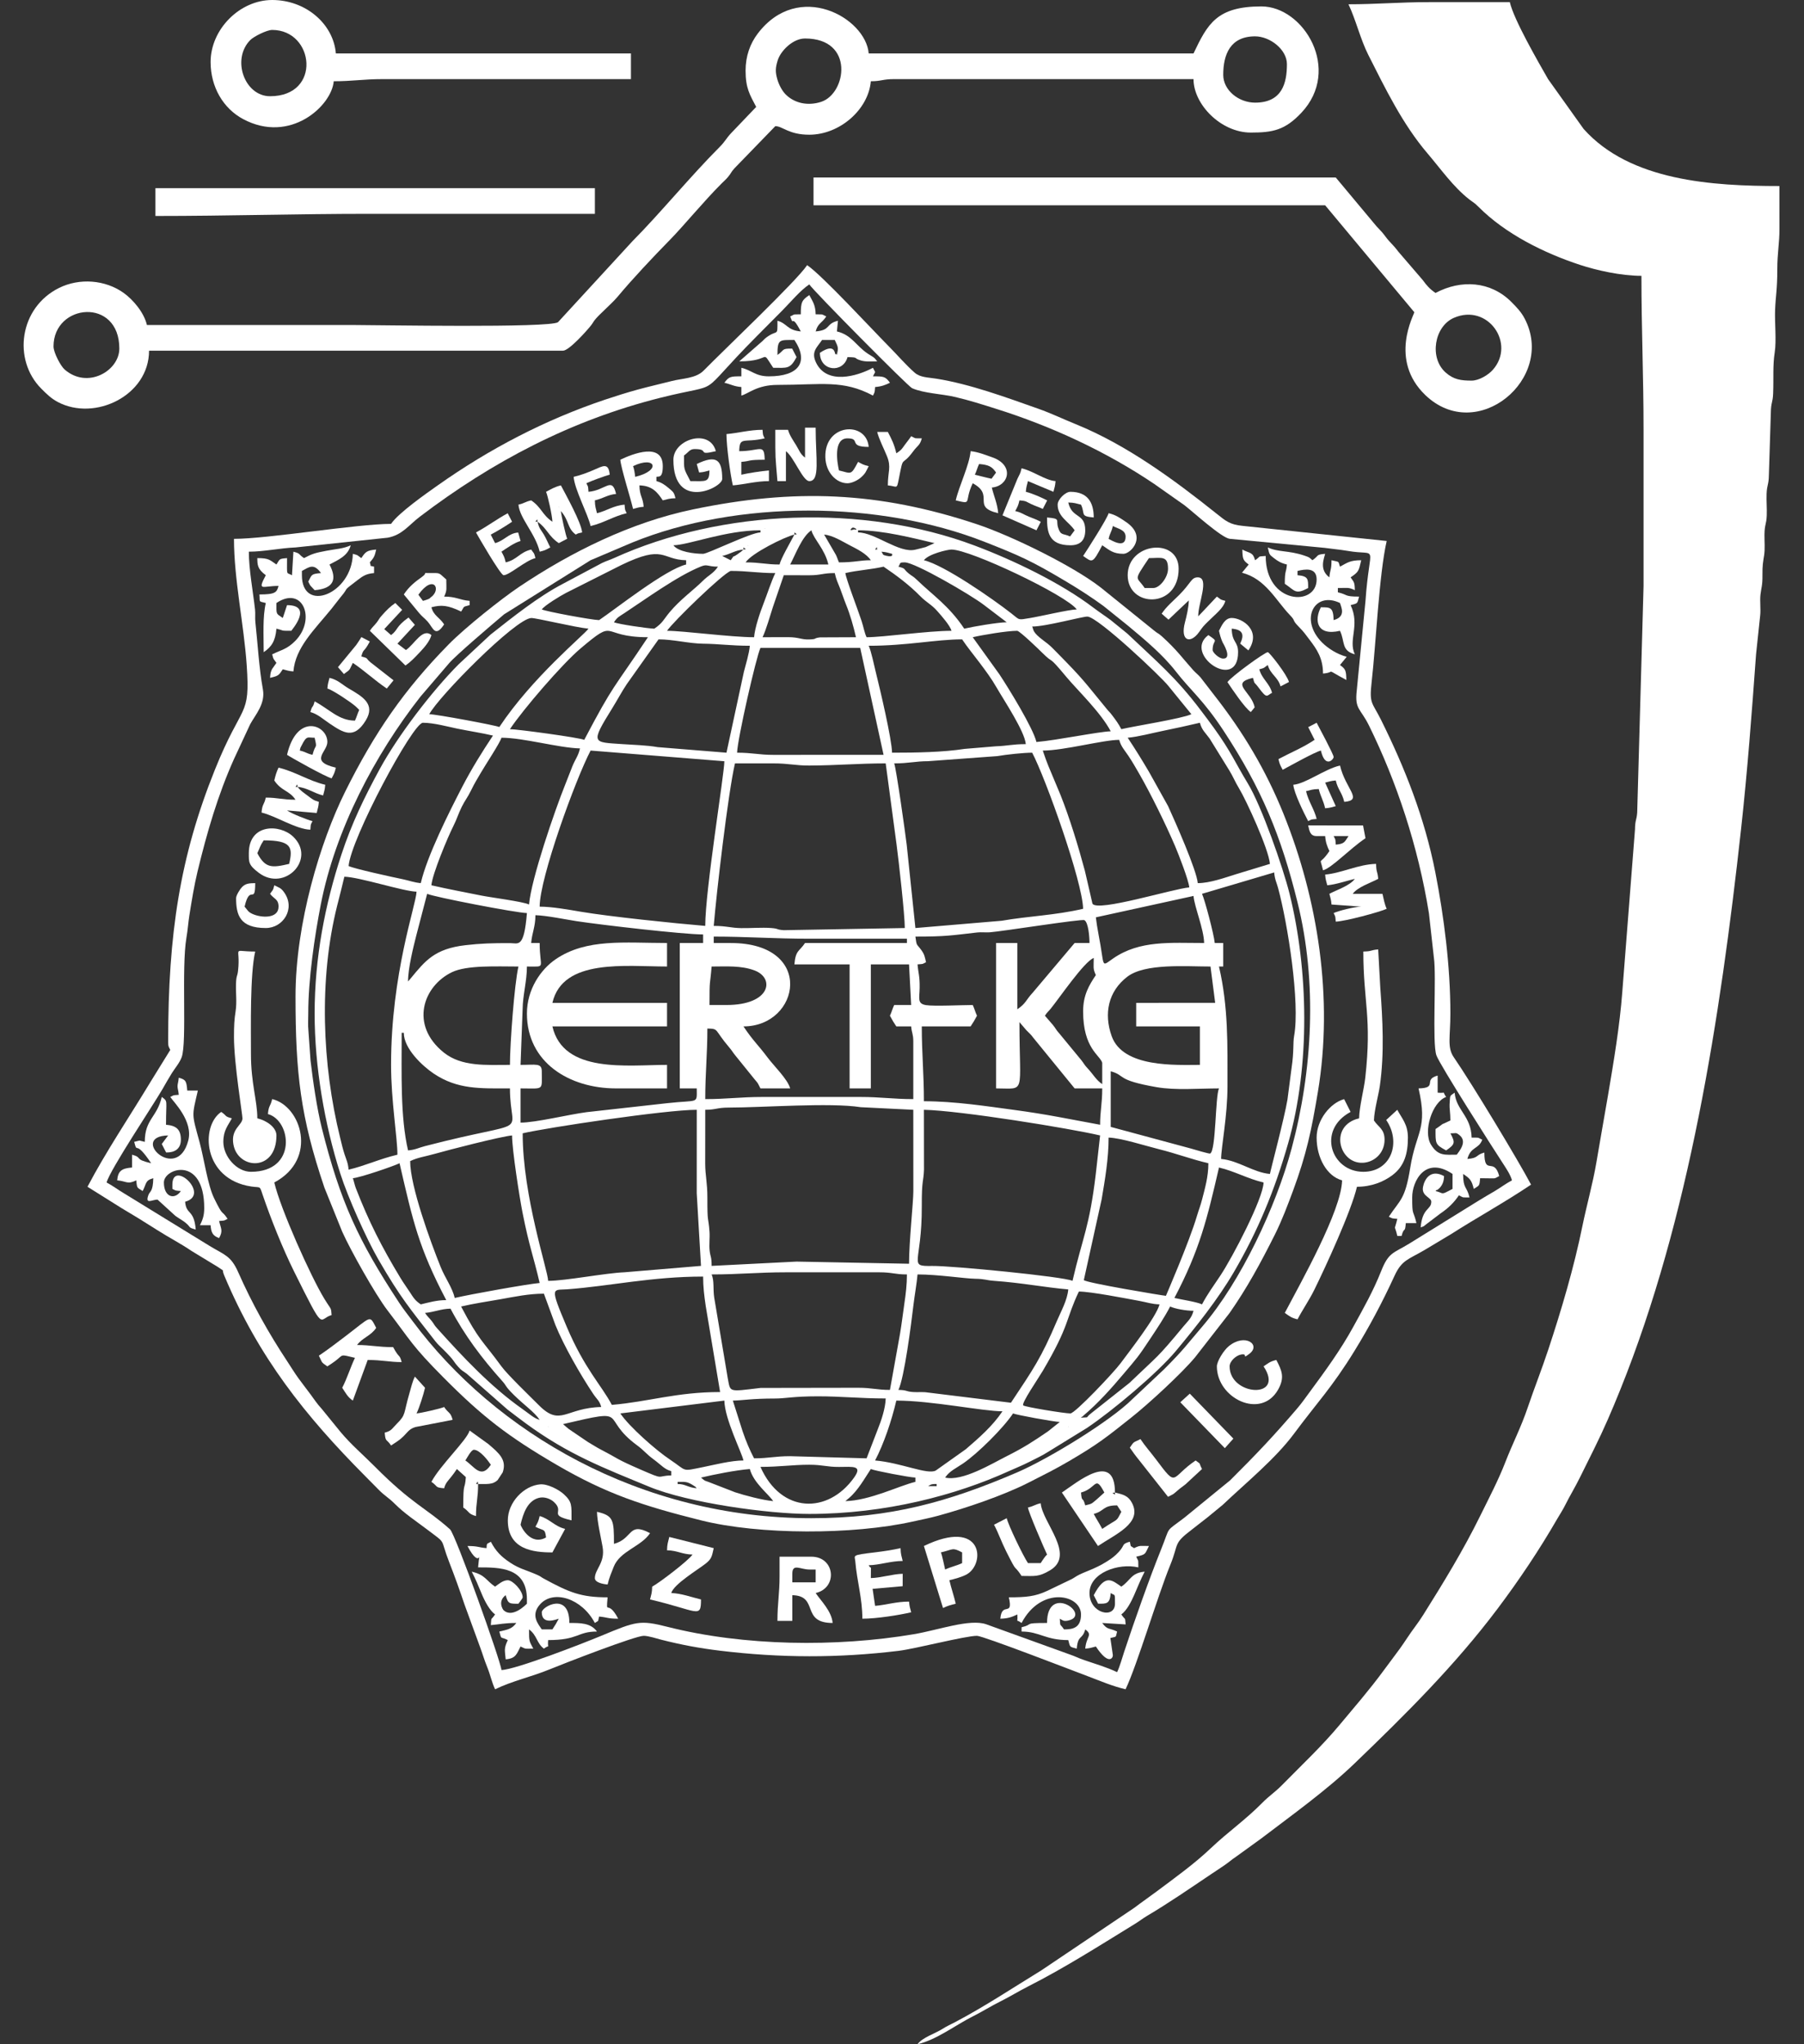 <svg width="390" height="442" viewBox="0 0 390 442" fill="none" xmlns="http://www.w3.org/2000/svg">
<rect x="0" y="0" width="390" height="442" fill="#333333" stroke="none"/>
<path fill-rule="evenodd" clip-rule="evenodd" d="M198.355 441.999C202.512 441.023 206.498 437.894 210.288 435.988C212.43 434.911 214.165 433.792 216.254 432.751C218.403 431.68 220.13 430.585 222.228 429.521C230.179 425.488 237.835 420.595 245.443 415.922C246.394 415.338 247.106 414.76 247.935 414.271C252.679 411.467 257.289 408.276 261.874 405.196C262.977 404.454 263.543 404.101 264.634 403.353C265.825 402.536 266.103 402.194 267.287 401.402L272.629 397.537C279.271 392.474 286.797 387.092 292.794 381.326C303.789 370.754 314.502 360.139 323.773 347.807C328.406 341.644 332.775 335.124 336.648 328.413C337.318 327.251 337.79 326.594 338.339 325.494C339.393 323.387 340.477 321.635 341.546 319.477C342.577 317.396 343.505 315.523 344.603 313.311C346.759 308.969 348.445 305.039 350.265 300.521C365.192 263.471 371.878 220.232 376.386 179.349C377.76 166.888 378.734 153.936 379.635 141.473L380.522 133.12C380.688 131.688 380.423 129.997 380.589 128.564C380.768 127.022 381.04 126.652 381.018 124.372C380.997 122.197 381.148 121.564 381.374 120.108C381.605 118.627 381.434 117.072 381.455 115.567C381.486 113.298 381.868 113.487 381.949 111.441C382.008 109.939 381.855 108.285 381.915 106.783C381.995 104.738 382.376 104.925 382.409 102.658L382.832 89.213C382.865 86.947 383.246 87.132 383.326 85.088C383.461 81.672 383.217 79.094 383.67 76.187C384.067 73.627 383.644 69.758 383.751 67.022C383.871 63.969 384.229 62.593 384.227 58.255C384.226 54.65 384.706 52.569 384.691 49.476C384.677 46.392 384.686 43.308 384.686 40.224C370.334 40.224 352.4 39.179 342.342 27.863L334.668 17.1C332.565 13.41 327.295 4.33 326.401 0.462C320.587 0.462 314.775 0.462 308.961 0.462C302.542 0.462 297.625 0.925 291.521 0.925C293.114 4.269 294.106 8.504 295.805 11.866C299.526 19.224 303.228 26.863 308.613 33.176C311.447 36.5 314.133 40.356 317.596 43.084C318.577 43.857 318.64 43.729 319.635 44.728C325.496 50.611 333.837 54.73 341.598 57.279C345.076 58.421 350.396 59.643 354.854 59.643C354.854 71.24 355.314 81.297 355.314 92.931C355.314 104.182 355.314 115.432 355.314 126.683L353.94 175.693C353.811 177.423 353.491 177.199 353.461 179.372L350.715 214.518C350.172 221.724 348.884 229.427 347.628 236.836C346.748 242.026 345.956 246.313 345.106 251.402C344.39 255.688 342.953 260.871 342.109 265.029C340.281 274.041 337.541 283.273 334.721 291.798C333.254 296.228 331.744 299.984 330.249 304.399C328.806 308.656 326.977 312.157 325.421 316.18C323.906 320.092 321.791 324.111 319.977 327.802C316.368 335.142 312.025 342.251 307.682 349.168C306.518 351.023 305.457 352.268 304.279 354.061C303.066 355.906 302.148 357.154 300.826 358.905C300.147 359.804 299.734 360.357 299.056 361.283C296.046 365.391 292.758 369.159 289.567 372.991C285.819 377.492 281.476 381.573 277.181 385.942C275.593 387.557 274.405 388.255 272.818 389.869C269.33 393.417 265.388 396.17 261.802 399.577C258.172 403.026 254.04 405.978 250.026 408.982C248.281 410.287 246.912 411.214 245.243 412.486L225.159 426.003C218.979 429.794 212.907 433.831 206.47 437.228C205.352 437.817 204.781 438.029 203.772 438.67C202.075 439.747 199.443 440.504 198.355 441.999Z" fill="white"/>
<path fill-rule="evenodd" clip-rule="evenodd" d="M151.088 321.79C151.134 321.744 151.225 321.863 151.225 321.928L151.088 321.79ZM200.654 321.328C201.325 320.883 201.548 320.865 202.489 320.865V321.328H200.654ZM146.499 320.403C148.114 320.403 148.534 320.295 149.873 321.164C150.959 321.868 150.016 321.254 150.629 321.79C148.695 321.628 148.196 320.865 146.498 320.865L146.499 320.403ZM182.755 324.565L183.508 323.935C185.497 322.257 186.94 319.619 188.262 317.63C189.007 317.99 196.651 319.452 197.9 319.479V320.403C194.396 321.226 188.077 324.445 182.755 324.565ZM151.547 319.479C154.457 318.796 158.941 317.894 162.103 317.629C162.898 320.629 166.124 323.019 167.152 324.565C164.901 324.376 160.967 323.328 158.942 322.663L153.31 320.477C152.283 320.066 152.575 320.378 151.547 319.479ZM164.398 317.167C168.536 317.167 171.329 316.704 174.954 316.704C177.89 316.704 178.783 317.196 181.369 317.176C184.453 317.153 186.526 316.824 184.63 319.488C179.012 327.376 168.9 327.319 164.398 317.167ZM230.944 308.382L231.081 308.519C231.072 308.511 230.898 308.429 230.944 308.382ZM118.504 308.382L118.641 308.519C118.632 308.511 118.458 308.429 118.504 308.382ZM121.716 307.919C136.812 304.376 129.316 306.342 137.779 312.542C139.18 313.569 139.69 314.35 141.259 315.51C143.057 316.839 143.637 317.691 145.123 318.09V319.015C141.761 319.091 143.85 320.076 138.551 317.775C133.045 315.385 133.959 315.539 129.978 313.467C128.893 312.903 128.232 312.443 127.073 311.77L122.961 308.978C122.887 308.918 122.783 308.828 122.711 308.768C122.638 308.708 122.527 308.618 122.457 308.56L121.716 307.919ZM204.326 319.478C205.266 318.063 206.67 317.469 208.188 316.435C211.389 314.255 216.917 308.761 219.011 305.608C219.681 305.931 227.93 307.431 229.108 307.457L226.545 309.498C223.239 311.753 221.318 313.002 217.635 314.855C214.438 316.462 208.069 320.357 204.326 319.478ZM134.108 305.608L156.596 302.834C156.685 306.849 160.286 313.876 160.727 315.78C158.088 315.78 154.496 316.705 152.042 317.201C147.182 318.186 148.652 318.126 144.847 315.595C141.797 313.566 135.976 308.418 134.108 305.608ZM189.181 315.78C191.031 312.256 192.76 307.198 193.77 302.834C201.437 302.834 212.446 305.145 216.717 305.145C214.614 308.309 211.608 310.927 208.795 313.347L202.311 317.948C200.547 318.952 194.762 316.248 189.181 315.78ZM158.431 302.834C160.812 302.781 162.366 302.389 167.622 302.384C169.782 302.381 171.511 301.909 176.789 301.909C182.022 301.909 185.947 302.371 191.475 302.371C191.428 304.491 190.482 307.257 189.782 308.988L187.344 315.316L170.823 314.854C167.5 314.854 166.226 315.316 163.02 315.316C162.098 313.561 161.275 311.637 160.547 309.487L158.431 302.834ZM233.697 306.532C233.779 306.461 233.909 306.242 233.946 306.321C233.983 306.399 234.142 306.15 234.192 306.107C237.404 303.405 240.323 300.116 242.996 296.945C245.878 293.523 245.947 293.573 248.75 289.333C250.274 287.028 251.699 284.915 252.972 282.491C254.008 282.991 256.414 283.415 258.021 283.415C257.589 285.046 256.832 285.595 255.853 286.78C249.956 293.91 250.501 292.921 244.149 299.03L235.929 305.545C234.386 306.735 235.83 306.353 233.697 306.532ZM91.884 283.878C93.843 283.713 95.295 283 97.392 282.953C100.435 288.746 104.243 293.769 108.528 298.55C109.681 299.837 109.008 299.532 111.045 301.563C113.256 303.767 115.535 305.29 116.667 306.994C115.431 306.661 114.618 305.834 112.99 304.689C106.062 299.815 100.155 293.489 94.521 287.232C93.752 286.378 93.947 286.417 93.343 285.644C92.69 284.811 92.491 284.789 91.884 283.878ZM231.402 305.608C230.094 305.608 221.551 304.206 221.212 303.874C220.757 303.426 224.384 298.186 225.451 296.375C231.357 286.349 230.287 285.449 233.238 279.254C235.779 279.254 243.273 280.718 246.363 281.289C247.981 281.587 249.044 281.992 250.678 282.028C249.949 284.776 244.143 292.212 242.234 294.789C240.744 296.797 232.406 305.608 231.402 305.608ZM99.686 282.491C102.436 281.846 105.154 281.453 108.216 280.912C111.276 280.371 114.313 279.717 117.585 279.717L120.062 286.468C121.865 290.936 125.485 297.253 128.228 301.357C129.09 302.646 129.606 302.828 129.976 304.221C122.286 304.394 121.195 308.528 116.545 303.882C114.464 301.802 109.682 297.189 108.405 295.437C104.269 289.761 103.644 290.027 99.686 282.491ZM152.005 276.018C152.005 278.245 152.244 280.174 152.568 282.386L155.677 300.984C146.226 300.984 140.175 303.096 132.271 303.758C130.065 299.559 126.385 296.009 122.486 286.801C118.743 277.962 119.494 279.001 122.61 278.769C131.884 278.078 140.871 276.018 152.005 276.018ZM218.552 303.296L200.555 301.085C199.419 300.909 198.532 301.061 197.44 300.985C195.654 300.861 196.285 300.568 194.229 300.522C195.505 297.842 196.977 286.418 197.487 282.073C197.686 280.371 198.213 277.318 198.359 275.555C202.741 275.555 208.6 276.452 210.744 276.486C213.038 276.523 213.17 276.819 214.883 276.939C220.979 277.369 225.929 278.371 230.944 278.792C230.754 281.096 229.345 283.6 228.503 285.58C225.056 293.685 223.376 296.037 218.552 303.296ZM153.841 275.556C159.74 275.556 163.96 275.094 169.905 275.094H190.098C192.89 275.094 193.445 275.556 196.064 275.556C196.064 277.783 195.825 279.712 195.501 281.923C195.229 283.785 194.938 286.212 194.573 288.386L192.392 300.522C189.481 300.522 188.561 300.06 185.508 300.06L164.431 300.094C157.339 300.932 157.941 301.105 157.321 297.941L154.399 280.542C154.127 278.67 154.432 276.887 153.841 275.556ZM259.857 282.029C258.735 281.486 255.387 280.993 253.89 280.641C259.389 270.173 260.962 263.534 263.528 252.439C266.934 253.238 269.673 254.855 273.166 255.675C273.09 259.123 266.488 271.811 263.805 275.834C262.375 277.976 260.998 279.856 259.857 282.029ZM76.281 254.751C77.876 254.617 85.039 252.161 86.377 251.514C89.279 264.061 90.472 269.677 96.473 281.104C94.393 281.104 92.676 281.627 90.966 282.028C89.727 281.192 89.438 280.666 88.579 279.348C87.851 278.233 87.268 277.465 86.561 276.295C82.509 269.592 79.717 264.098 76.919 256.88C76.69 256.287 76.418 255.061 76.281 254.751ZM252.055 280.179C251.598 280.169 234.621 277.353 234.31 276.772L238.172 259.259C238.877 255.057 239.664 250.56 239.664 245.967C242.273 246.025 247.672 247.759 250.495 248.462C254.411 249.438 257.49 250.635 261.234 251.515C261.234 254.473 260.473 256.99 259.864 259.381C259.509 260.774 259.194 261.446 258.766 262.898C257.117 268.495 252.057 280.169 252.055 280.179ZM152.464 243.192V239.955C154.791 239.955 154.973 239.483 157.501 239.481C165.021 239.473 179.503 238.358 186.066 239.394L197.441 239.955L197.453 257.536C197.45 260.008 196.523 268.415 196.523 273.244L172.198 272.78L153.841 273.706C153.841 271.639 153.581 271.856 153.416 270.435C153.266 269.137 153.48 267.607 153.385 266.306C153.127 262.802 152.911 264.847 152.924 258.911C152.93 255.698 152.456 254.225 152.452 251.525C152.45 248.749 152.464 245.969 152.464 243.192ZM88.672 251.052C90.358 250.238 91.905 250.08 93.995 249.48C96.826 248.668 108.351 245.701 110.701 245.503C110.701 248.606 112.324 258.956 112.961 262.183C114.414 269.543 115.334 271.642 116.667 277.404C114.112 277.619 101.78 279.826 98.309 280.641C97.795 278.421 96.2 276.267 95.279 273.984C93.074 268.513 88.672 256.493 88.672 251.052ZM112.996 245.042C118.24 243.811 143.915 239.955 150.629 239.955L150.623 257.992L151.546 273.707L135.019 275.088C130.785 275.261 122.259 276.943 118.503 276.943C118.453 274.695 112.996 258.668 112.996 245.042ZM231.862 276.943C229.957 276.023 205.727 273.661 201.557 273.721C196.169 273.798 199.326 273.383 199.277 260.762C199.256 254.957 199.644 255.7 199.754 252.92L199.736 239.956C207.672 240.135 231.3 243.973 237.828 245.504L236.896 253.813C235.512 265.433 234.065 267.416 231.862 276.943ZM86.836 223.312H87.295C87.295 226.727 91.325 230.483 93.719 232.098C98.913 235.601 103.797 235.333 110.243 235.333C110.243 246.259 115.663 241.619 91.878 247.809C90.44 248.183 89.819 248.605 88.214 248.741C86.532 241.47 86.836 232.277 86.836 223.312ZM240.123 243.655V231.634C243.441 232.527 241.076 233.499 250.03 235.061C254.162 235.782 259.142 235.333 263.529 235.333C262.706 237.059 262.904 248.822 261.612 249.42C261.43 249.505 258.083 248.529 257.498 248.344L240.123 243.655ZM245.63 221.924H259.398V230.246C254.318 230.246 242.787 230.928 240.328 224.029C238.588 219.149 239.586 214.35 243.698 211.193C247.537 208.244 256.334 208.979 261.692 208.979L262.704 216.825L245.63 216.839V221.924ZM157.054 217.3H153.383C153.383 211.316 153.476 213.405 153.841 208.979C157.041 208.979 160.186 208.73 163.104 209.818C167.57 211.482 166.637 217.3 157.054 217.3ZM234.156 218.688C234.156 226.694 237.784 228.121 238.286 229.784V234.407C236.945 233.503 236.34 232.292 235.186 231.059C234.327 230.141 234.453 230.104 233.778 229.24L228.991 223.43C228.181 222.532 228.337 222.483 227.605 221.589L225.895 219.613C226.473 218.744 226.495 218.888 227.145 218.099C228.885 215.989 234.383 207.884 236.451 207.13C236.451 209.133 236.232 209.404 236.91 210.828C235.481 212.979 234.156 215.086 234.156 218.688ZM110.242 230.247C105.165 230.247 99.811 230.692 95.925 227.563C88.539 221.618 91.461 213.218 97.695 210.209C100.938 208.644 107.348 208.979 112.078 208.979C111.206 212.749 110.242 225.688 110.242 230.247ZM197.899 202.507C204.539 202.507 205.642 202.252 211.244 201.617C212.135 201.515 213.084 201.644 213.964 201.582C216.531 201.405 233.879 198.635 234.433 198.956C235.297 199.458 235.534 202.576 235.534 203.894H232.321L223.254 214.64C221.78 216.216 221.822 216.949 219.93 218.226V203.893H215.341V235.333C221.896 235.333 220.389 236.906 220.389 221L221.875 222.739C222.556 223.45 222.787 223.566 223.418 224.421L232.321 235.332H238.288C238.288 238.703 237.828 240.169 237.828 243.192L228.925 241.528C225.672 240.927 222.448 240.414 219.419 240.008C213.252 239.18 206.391 238.107 199.736 238.107C199.736 232.091 199.277 227.805 199.277 221.924H209.833C210.444 221.005 210.669 220.643 211.211 219.613C210.821 218.797 210.681 218.117 210.292 217.3C208.064 217.3 201.943 217.616 200.174 217.322C198.258 217.003 198.776 215.884 198.815 213.606C198.858 211.003 198.518 210.429 198.36 208.516C199.782 208.393 199.228 208.521 200.196 208.053C199.905 206.792 199.866 206.38 199.159 205.399C198.166 204.018 198.176 204.682 197.899 202.507ZM154.301 202.507C161.327 202.507 167.517 202.97 174.953 202.97C181.99 202.97 189.027 202.97 196.064 202.97V203.894H174.036C172.797 205.756 171.997 205.411 171.74 208.518H183.673V235.333H188.262V208.518H196.523L196.982 217.302H193.31C192.922 218.117 192.781 218.798 192.392 219.614C192.934 220.645 193.159 221.007 193.77 221.926H196.983C197.102 223.373 197.442 223.569 197.442 225.163V237.646C193.047 237.646 190.433 237.184 185.968 237.184H164.857C160.1 237.184 157.16 237.646 152.465 237.646C152.465 231.958 152.924 228.028 152.924 222.389C155.497 222.446 154.303 222.54 157.625 226.438C158.357 227.296 158.334 227.443 159.017 228.272L163.137 233.369C164.039 234.416 163.78 234.157 164.398 235.335H170.824C170.296 233.347 167.285 230.452 165.96 228.675C163.845 225.84 162.82 225.076 160.727 221.927C172.993 221.927 176.306 203.896 157.972 203.896H154.302L154.301 202.507ZM115.749 197.883C118.097 197.936 122.398 198.824 124.579 199.16C129.817 199.965 147.78 202.044 152.005 202.044V203.894H146.957V235.333H150.628C150.628 238.8 151.166 237.753 144.168 238.534L126.814 240.469C122.871 240.99 115.818 242.73 112.536 242.73V235.333C117.702 235.333 117.126 235.909 117.126 231.634C117.126 229.79 115.823 230.246 112.536 230.246L112.982 218.213C113.012 215.216 113.912 212.131 113.912 208.979C118.232 208.979 116.666 209.528 116.666 203.893H114.83C115.011 201.699 115.749 200.401 115.749 197.883ZM158.89 165.057C161.643 165.057 164.398 165.063 167.151 165.057C170.499 165.049 171.968 165.539 174.947 165.524C181.057 165.496 185.621 165.057 191.474 165.057L193.821 182.574C194.29 186.072 195.605 197.818 195.605 200.658L169.442 201.122C167.639 200.986 168.497 200.792 166.695 200.654C164.727 200.505 162.276 200.706 160.249 200.675C157.924 200.641 157.113 200.195 154.301 200.195C154.888 193.08 157.388 171.549 158.89 165.057ZM236.91 198.345L258.021 193.721C258.215 196.068 260.248 200.842 260.316 203.893C253.078 203.893 246.417 203.251 240.663 207.224C237.875 209.147 238.904 209.23 237.473 201.95C237.208 200.6 237.063 199.539 236.91 198.345ZM88.213 212.216C88.213 209.288 89.371 204.764 89.957 202.414L92.344 193.26C93.718 193.924 111.515 197.366 113.914 197.421C113.279 205.113 112.072 203.923 110.268 203.919C106.346 203.91 103.977 203.982 100.617 204.368C93.93 205.137 91.907 207.777 88.85 211.469C88.792 211.539 88.692 211.658 88.639 211.72C88.587 211.782 88.468 211.915 88.425 211.965C88.382 212.016 88.283 212.134 88.213 212.216ZM84.542 230.247C84.542 237.952 85.919 246.044 85.919 249.665C82.077 250.567 78.938 252.063 75.362 252.902C75.241 251.433 74.856 250.698 74.497 249.612C74.081 248.35 73.845 247.252 73.527 245.967C69.63 230.227 68.912 211.681 72.884 195.849C73.463 193.539 73.95 191.702 74.445 189.561C77.734 189.635 87.196 192.733 90.049 192.798C89.988 195.568 84.542 210.424 84.542 230.247ZM259.857 193.26L275.461 188.637C275.587 190.167 275.98 190.803 276.293 191.959C278.413 199.788 281.064 216.776 279.775 223.96C279.492 225.534 279.764 227.235 279.233 230.811L278.33 237.761C277.681 241.684 274.581 253.373 274.543 253.827C270.954 253.526 267.701 250.901 263.987 250.59C263.987 248.139 265.364 241.356 265.364 234.871C265.364 225.793 265.563 217.776 263.528 208.979H264.446V203.893H262.61C262.466 202.151 260.462 194.53 259.857 193.26ZM152.464 200.195C145.593 199.62 131.784 198.179 125.659 197.148C122.907 196.684 119.349 196.035 116.667 196.035C116.667 189.81 124.43 168.474 127.682 162.284L156.595 164.595C156.595 167.3 152.464 192.451 152.464 200.195ZM193.31 165.058C196.485 165.058 197.986 164.58 200.642 164.583L215.615 163.485C217.503 163.149 221.298 162.745 223.142 162.745C226.108 168.393 234.027 190.655 234.156 196.496C228.129 197.911 222.441 198.057 216.533 199.085L197.899 200.658L196.019 182.672C195.765 180.488 193.739 166.024 193.31 165.058ZM225.436 162.284C230.046 162.284 238.481 159.971 241.958 159.971C242.349 161.446 243.135 162.204 243.981 163.482C244.848 164.792 245.45 165.851 246.238 167.217C248.76 171.589 252.011 178.206 254.036 182.941C254.788 184.698 256.974 190.311 257.103 191.872C253.574 192.169 237.288 197.24 236.175 195.397C236.158 195.369 234.711 188.94 234.529 188.259C233.155 183.124 231.24 176.821 229.251 171.847L226.667 165.667C226.437 165.131 226.235 164.525 226.028 163.998C225.848 163.537 225.511 162.452 225.436 162.284ZM164.397 140.091H185.968L191.016 163.208L167.146 163.214C164.176 163.227 162.691 162.745 159.35 162.745C159.414 159.846 163.474 142.028 164.397 140.091ZM114.372 195.572C113.031 194.923 106.189 194.07 103.927 193.611C100.612 192.937 96.676 192.212 93.261 191.411C93.462 188.972 96.799 181.004 98.004 178.62C98.794 177.059 99.078 175.952 99.827 174.445C100.517 173.053 101.062 172.477 101.828 170.913C102.649 169.232 103.083 168.588 103.967 167.057C104.871 165.491 108.126 160.57 108.406 159.509C113.174 159.509 120.819 161.718 125.387 161.82C124.998 163.505 124.388 164.087 123.734 165.704C123.115 167.241 122.725 168.316 122.175 169.681C119.961 175.177 114.826 190.08 114.372 195.572ZM243.794 159.509C246.045 159.321 249.055 158.5 251.485 158.01C253.981 157.508 256.863 156.868 259.398 156.273C259.822 157.874 260.596 158.436 261.508 159.695L265.732 166.537C266.604 167.943 266.972 168.994 267.843 170.421C269.418 173.005 274.28 183.599 274.543 186.788L267.141 189.041C264.854 189.744 261.6 190.949 258.939 190.949C258.706 188.127 254.094 177.75 252.524 174.295L248.398 166.893C246.853 164.27 245.436 161.981 243.794 159.509ZM90.966 190.948C89.56 190.83 88.296 190.359 87.189 190.13C84.662 189.606 76.593 187.845 75.362 187.249C75.851 181.334 89.251 156.273 91.425 156.273C93.791 156.273 96.919 157.15 98.879 157.548C101.606 158.102 104.064 158.459 106.57 159.046C104.239 162.553 101.996 166.15 99.997 169.994C97.146 175.479 92.334 185.036 90.966 190.948ZM157.053 162.745L142.183 161.544C139.818 161.12 136.975 161.062 134.568 160.893C128.133 160.443 127.548 160.891 132.362 153.127C133.484 151.318 134.364 149.627 135.482 147.949L142.368 138.241C145.529 138.241 148.969 139.147 151.992 139.178C155.417 139.213 158.126 139.627 162.102 139.627C161.96 141.347 161.186 143.783 160.817 145.268L157.053 162.745ZM187.803 139.628C196.026 139.628 202.428 138.241 207.996 138.241C209.093 139.892 210.492 141.577 211.743 143.251C213.11 145.079 214.302 146.649 215.489 148.723C216.962 151.297 221.534 158.117 221.764 160.896C218.831 160.896 217.789 161.283 215.339 161.359L208.553 161.921C203.854 162.649 198.164 162.745 192.851 162.745C192.785 159.772 190.282 149.135 189.363 145.453C188.919 143.677 188.391 140.951 187.803 139.628ZM210.291 137.779C212.329 137.301 217.662 136.392 219.929 136.392C220.684 136.623 224.721 140.545 225.314 141.138C228.118 143.933 226.203 141.159 230.603 146.445C232.912 149.216 237.969 154.023 240.123 158.122C237.557 158.179 228.48 160.063 224.06 160.434C223.374 157.47 218.106 148.892 216.074 145.823L210.291 137.779ZM126.304 159.971C125.303 159.487 111.799 157.659 110.241 157.659C113.103 153.354 121.538 143.563 125.505 140.21C133.551 133.41 129.479 137.779 140.072 137.779C132.462 149.228 132.751 147.699 126.304 159.971ZM169.445 124.371C171.284 124.371 173.126 124.385 174.964 124.383C177.543 124.38 177.861 123.908 180.46 123.908C180.812 125.428 181.109 125.931 181.653 127.33C182.186 128.7 182.367 129.387 182.897 130.7C183.819 132.977 184.487 135.343 185.05 137.779L177.281 137.812C175.717 138 176.8 138.194 174.938 138.26C173.243 138.322 172.714 137.768 170.375 137.766C168.537 137.764 166.695 137.778 164.856 137.778C165.669 136.071 166.481 133.095 167.092 131.246L169.445 124.371ZM223.141 135.467C226.198 135.467 234.059 133.262 235.1 133.318C237.424 133.444 251.089 146.382 252.598 148.326L257.561 154.423C255.616 155.363 245.31 156.981 242.416 157.659C241.778 156.444 241.278 155.774 240.396 154.608C239.868 153.909 239.835 153.983 239.33 153.371C234.367 147.352 234.583 147.263 228.303 140.901C227.156 139.738 226.987 139.537 225.619 138.519C223.046 136.604 223.498 136.153 223.141 135.467ZM107.948 157.197C107.19 156.832 94.267 154.423 92.802 154.423C94.796 150.626 111.388 133.813 114.844 133.625C115.774 133.574 124.657 135.715 127.223 135.93C126.148 137.406 115.107 146.426 107.948 157.197ZM182.754 123.909C185.333 123.304 188.416 123.132 191.015 122.522C193.753 124.368 196.585 126.492 198.928 128.882C200.309 130.293 201.323 130.649 202.611 132.107C203.53 133.146 205.402 135.262 205.702 136.392C200.556 136.392 191.01 137.779 187.344 137.779C186.867 136.778 186.689 135.561 186.256 134.25C185.386 131.611 182.923 125.235 182.754 123.909ZM163.02 137.779C158.031 137.779 147.755 136.392 144.203 136.392C145.5 134.441 156.325 123.95 157.971 123.446C161.769 123.446 163.723 123.909 167.609 123.909C166.67 125.881 165.918 128.314 165.04 130.567C164.305 132.451 163.191 135.711 163.02 137.779ZM141.449 135.93C140.083 135.899 133.562 134.945 132.73 134.542C133.462 133.441 133.782 133.36 134.933 132.602C139.544 129.569 146.387 124.557 151.54 122.482C152.966 121.908 152.899 122.522 155.217 122.522C154.231 124.007 153.169 124.352 151.887 125.639C150.046 127.485 147.035 129.644 144.78 132.35C143.421 133.983 143.288 134.69 141.449 135.93ZM195.604 121.597C197.821 121.597 209.856 128.617 212.664 130.764L217.633 134.542C215.564 134.588 210.381 135.477 208.455 135.93C205.166 130.982 201.568 128.624 198.252 125.402C197.362 124.536 197.262 124.652 196.443 123.989C195.147 122.938 195.996 122.997 194.228 122.522C194.765 121.742 194.293 121.597 195.604 121.597ZM175.411 114.661C175.925 116.6 178.304 118.69 179.083 122.059H170.822C172.053 119.715 173.377 116.033 175.411 114.661ZM129.517 134.079C127.913 134.044 118.062 132.221 117.126 131.768C117.783 130.864 121.104 128.863 122.324 128.22L134.254 122.207C143.699 117.609 142.933 121.013 148.333 121.134V122.058C143.881 123.103 133.149 131.63 129.517 134.079ZM205.701 118.822C209.794 118.822 230.556 128.713 232.779 131.768C231.037 131.807 225.067 133.24 222.671 133.631C219.973 134.069 220.558 134.133 218.626 132.619C214.597 129.463 204.083 122.155 199.735 121.134C200.72 119.78 204.858 118.822 205.701 118.822ZM190.556 119.284C191.795 119.389 191.805 119.501 192.851 119.748C192.833 119.759 193.296 120.577 191.562 120.161C190.681 119.951 191.022 119.926 190.556 119.284ZM160.724 118.822L160.238 119.257C160.099 119.364 159.635 119.694 159.435 119.835C158.039 120.822 159.014 119.699 157.971 121.134L156.135 120.209C158.021 119.767 158.917 118.974 160.724 118.822ZM189.638 118.822H189.18L189.562 118.283L189.638 118.822ZM160.724 118.822V118.36L161.26 118.745L160.724 118.822ZM161.642 117.898L161.779 118.035C161.771 118.026 161.597 117.944 161.642 117.898ZM178.165 115.586C180.068 115.745 182.186 117.126 183.679 117.89C185.319 118.73 187.326 119.728 188.261 121.134C185.786 121.134 184.846 121.596 181.376 121.596C181.108 121.031 181.008 120.563 180.705 119.96L178.165 115.586ZM171.739 115.586C170.844 117.289 168.827 120.757 168.526 122.058C165.571 122.058 164.393 121.596 161.183 121.596C162.509 119.601 169.602 116.087 171.739 115.586ZM171.739 115.586V115.123L172.275 115.508L171.739 115.586ZM185.507 114.661C190.968 114.661 197.422 116.353 202.029 117.435L200.119 118.285C199.097 118.566 198.816 118.615 197.884 118.847C194.415 119.714 189.172 115.123 185.507 115.123V114.661ZM152.005 119.747C150.046 119.747 146.606 119.309 145.579 117.898C148.985 117.821 156.833 114.661 164.396 114.661V115.123C162.352 115.123 153.015 119.747 152.005 119.747ZM184.13 114.199C184.601 113.724 185.79 114.863 184.663 114.449C184.652 114.444 183.36 114.975 184.13 114.199ZM165.313 114.199L165.451 114.337C165.442 114.328 165.268 114.246 165.313 114.199ZM68.018 219.15C68.018 230.541 70.137 243.026 73.576 253.775C75.247 258.997 79.287 267.98 81.793 272.311C86.641 280.691 88.612 282.916 94.093 289.974C94.65 290.693 95.225 291.18 95.899 291.853C98.48 294.43 97.8 294.132 99.097 295.567C99.889 296.444 99.988 296.346 100.878 297.009L109.706 304.76C111.105 305.82 112.178 306.666 113.637 307.734C122.903 314.527 130.449 317.361 140.386 321.473C148.759 324.938 166.129 327.338 174.951 327.338C191.457 327.338 206.703 323.27 218.092 318.092C219.703 317.359 220.845 316.935 222.525 316.086C224.16 315.26 225.25 314.767 226.719 313.837L234.98 308.752C240.435 305.092 250.217 296.898 254.229 292.08C258.529 286.916 263.326 280.907 266.726 275.08C271.899 266.218 275.54 257.492 278.488 247.168C283.279 230.389 282.866 209.661 278.763 193.166C277.369 187.565 272.731 174.275 269.768 169.402C267.051 164.937 266.17 162.568 262.424 157.382C261.421 155.99 260.715 155.067 259.671 153.683C254.181 146.401 250.104 143.071 243.68 136.966L240.123 134.076C238.885 133.153 237.649 132.356 236.37 131.385C229.39 126.077 219.196 121.152 210.691 117.955C186.686 108.934 156.11 110.04 132.727 120.67C131.809 121.088 131.16 121.247 130.122 121.744L121.714 126.219C116.385 128.991 110.81 133.449 106.025 137.23L99.112 143.674C93.336 149.492 86.008 159.08 82.088 166.285C78.774 172.38 76.025 178.039 73.811 184.763C70.269 195.519 68.018 207.097 68.018 219.15Z" fill="white"/>
<path fill-rule="evenodd" clip-rule="evenodd" d="M53.794 119.284C57.101 119.284 60.473 118.505 63.896 118.365L83.833 116.257C86.992 115.662 88.332 113.565 90.784 111.7C106.437 99.796 123.486 90.835 142.825 85.992C157.104 82.417 149.855 86.544 163.594 72.702C165.543 70.74 167.155 69.116 169.102 67.154C170.931 65.312 172.94 62.85 174.955 61.491C175.969 63.016 196.307 83.554 197.188 83.94C199.699 85.041 203.681 85.181 206.352 85.804C209.656 86.574 212.272 87.429 215.277 88.372C227.231 92.122 239.178 97.638 249.579 104.672L256.062 109.237C257.812 110.582 264.076 116.29 265.837 116.498L286.378 118.459C287.494 118.628 289.767 118.838 291.251 119.098C298.254 120.329 296.097 116.962 295.2 129.92L293.311 149.309C292.841 153.432 294.104 153.111 295.962 156.888C301.938 169.037 306.602 183.059 308.916 197.469L309.983 207.028C310.578 210.982 309.579 225.536 310.537 228.201C311.273 230.247 322.563 247.949 324.944 251.6C325.623 252.642 326.548 254.017 326.865 255.213C325.42 255.982 324.484 256.738 323.18 257.51C321.894 258.273 320.758 258.916 319.43 259.743L304.652 268.897C301.209 271.012 300.229 270.705 298.594 274.816C296.831 279.245 294.807 282.779 292.601 286.81C289.793 291.941 286.426 296.523 282.996 301.176C282.019 302.503 281.428 303.366 280.4 304.571C275.382 310.454 271.627 314.403 265.947 320.063L256.062 328.136C251.716 331.467 253.166 329.687 250.996 335.053C248.516 341.186 245.214 350.552 243.047 357.098C242.517 358.7 242.113 360.264 241.502 361.551C239.341 360.507 236.79 359.764 234.438 358.957C232.895 358.428 232.669 358.201 231.125 357.672L213.221 351.203C209.631 349.956 202.902 352.44 197.558 353.344C180.809 356.177 160.749 355.936 144.297 351.75C138.295 350.225 137.497 350.565 129.979 353.69C125.813 355.422 111.406 361.021 108.408 361.088C108.246 359.122 98.451 331.707 97.293 330.675C92.007 325.961 89.127 325.254 80.985 317.052C78.531 314.578 75.875 312.325 73.647 309.649L69.51 304.57C68.601 303.601 67.848 302.465 67.103 301.447C66.256 300.29 65.454 299.3 64.533 298.024C63.597 296.728 63.005 295.717 62.147 294.419C58.072 288.261 54.48 281.839 51.503 275.09C49.898 271.451 48.531 271.359 45.261 269.356L26.73 257.973C25.425 257.199 24.489 256.444 23.045 255.674C23.777 252.913 33.21 238.807 35.128 235.482C35.867 234.201 36.413 233.205 37.174 231.996C37.843 230.935 38.846 229.781 39.281 228.57C40.44 225.345 39.191 209.261 40.299 202.78C40.606 200.987 40.694 199.46 40.944 197.881C41.438 194.762 42.012 191.317 42.681 188.536C44.741 179.979 47.102 171.886 50.579 164.128L54.095 156.574C55.25 154.475 57.394 152.177 56.836 149.07C55.985 144.338 55.7 139.007 55.206 134.504C55.108 133.61 55.233 132.696 55.136 131.801C54.726 128.065 53.794 123.083 53.794 119.284ZM84.543 113.273C77.192 113.273 57.95 116.51 50.581 116.51C50.581 125.228 52.723 134.982 53.333 143.791C54.135 155.375 52.39 151.661 46.451 166.444C38.919 185.194 36.355 201.864 36.355 225.161C36.355 226.346 36.465 226.278 36.813 227.01L32.411 234.133C27.924 241.569 22.943 248.931 18.914 256.6L26.27 261.211C28.936 262.79 31.316 264.255 33.962 265.946C36.493 267.565 39.017 268.848 41.403 270.471L47.123 273.954C48.878 275.202 47.758 274.071 48.49 275.815C55.944 293.571 66.023 306.137 78.922 319.131C80.027 320.244 80.8 321.026 81.899 322.141C83.203 323.464 84.013 323.812 85.342 325.145C87.437 327.247 89.911 328.862 92.269 330.651C96.769 334.062 94.974 332.287 97.118 337.787C98.354 340.957 99.317 343.654 100.426 346.937L103.76 356.062C104.362 357.687 104.676 358.845 105.338 360.483C106.014 362.153 106.329 363.779 107.03 365.25C110.841 363.409 114.843 362.579 118.82 360.945C122.045 359.622 137.33 353.692 139.157 353.692C140.189 353.692 142.116 354.32 142.919 354.526C147.29 355.643 151.287 356.382 155.693 356.914C168.736 358.491 181.221 358.517 194.244 356.943C197.894 356.502 208.69 353.692 211.21 353.692C212.516 353.692 232.285 361.348 235.132 362.418C237.939 363.472 240.401 364.562 243.335 365.25C245.845 359.982 250.307 344.944 252.973 338.434C254.936 333.645 253.513 333.875 257.689 330.701C259.022 329.689 259.704 329.1 261.05 328.076L264.335 325.376C269.332 320.627 275.723 315.429 279.776 309.954C284.693 303.315 287.946 300.021 292.81 292.108C296.017 286.891 298.806 281.666 301.469 275.865C303.044 272.433 304.426 272.351 307.897 270.318L313.652 266.87C319.403 263.194 325.386 259.92 330.994 256.138C328.36 251.124 318.234 234.325 314.278 228.581C312.808 226.447 313.553 224.123 313.553 219.15C313.553 208.959 312.166 198.168 310.308 188.669C307.993 176.845 303.725 166.051 298.564 155.653C296.631 151.762 295.979 152.282 296.533 147.448C297.433 139.608 298.136 124.102 299.785 116.972L268.614 113.699C265.868 113.417 265.04 112.688 262.985 111.047C253.792 103.705 243.543 96.171 232.596 91.729C229.638 90.529 227.289 89.372 224.455 88.372C217.512 85.921 209.649 83.022 202.444 81.881C200.585 81.586 198.94 81.621 197.757 80.592C195.883 78.962 193.875 76.627 192.048 74.785C188.471 71.182 177.711 59.501 174.493 57.331C172.199 60.783 156.669 75.489 152.132 80.114C150.429 81.85 147.525 81.791 145.211 82.388C142.897 82.985 140.354 83.557 137.867 84.236C135.675 84.834 132.965 85.684 130.836 86.4C117.854 90.758 105.782 97.067 94.632 104.946C92.331 106.572 86.115 110.908 84.543 113.273Z" fill="white"/>
<path fill-rule="evenodd" clip-rule="evenodd" d="M11.57 74.9C11.57 65.604 25.797 64.22 25.797 75.362C25.797 80.187 18.912 84.226 13.963 79.886C13.104 79.132 11.57 76.24 11.57 74.9ZM264.446 16.182C264.446 11.809 265.944 7.86 271.331 7.86C274.529 7.86 278.215 10.687 278.215 13.871C278.215 17.873 277.242 22.193 271.331 22.193C267.783 22.193 264.446 19.511 264.446 16.182ZM174.035 8.323C184.805 8.323 182.982 20.235 177.531 22.017C174.568 22.984 171.691 22.271 169.84 20.407C169.086 19.647 168.376 18.321 168.04 17.124C167.602 15.563 167.612 14.699 168.137 13.018C168.757 11.033 171.37 8.323 174.035 8.323ZM161.184 15.258C161.184 19.064 162.096 20.483 163.479 23.118L158.076 28.771C156.976 29.933 156.79 30.569 155.567 31.791C149.399 37.962 142.571 46.28 136.747 52.131L120.64 69.656C118.992 70.952 81.693 70.276 76.739 70.276C61.747 70.276 46.755 70.276 31.763 70.276C31.128 67.528 28.719 64.751 26.727 63.329C22.721 60.471 17.163 60.081 12.781 62.249C4.177 66.505 2.692 77.777 8.926 84.036C10.086 85.201 11.077 86.17 12.489 86.919C20.506 91.168 32.222 85.521 32.222 75.825H121.716C123.017 75.825 126.919 71.453 127.767 70.362C128.367 69.588 128.171 69.626 128.938 68.767C129.51 68.127 129.933 67.774 130.55 67.154C131.552 66.147 132.655 65.196 133.53 64.146C136.743 60.287 141.227 55.528 144.785 51.905C147.833 48.8 152.134 43.528 156.023 39.648C156.537 39.135 156.946 38.794 157.394 38.255C158.132 37.369 157.945 37.325 158.768 36.403L167.609 27.279C169.221 27.279 170.484 29.128 174.952 29.128C181.592 29.128 187.762 23.619 188.261 17.569C190.588 17.569 190.762 17.106 193.31 17.106H258.021C258.021 22.559 263.932 28.665 270.413 28.665C275.174 28.665 277.801 28.136 281.324 24.4C290.14 15.05 281.835 1.388 272.707 1.388C263.053 1.388 261.078 5.141 258.021 11.559H187.803C187.165 3.838 172.628 -4.36 163.808 7.267C162.145 9.459 161.184 12.17 161.184 15.258Z" fill="white"/>
<path fill-rule="evenodd" clip-rule="evenodd" d="M66.64 219.149C66.64 211.717 68.014 202.416 69.358 195.534C72.495 179.455 81.034 163.206 90.882 150.641L97.049 143.445C98.443 141.77 106.484 134.935 108.988 132.818L127.677 121.131L136.715 117.291C159.43 108.046 190.081 108.198 212.859 117.157C220.567 120.189 223.117 121.341 230.496 125.742C233.174 127.338 235.97 129.129 238.559 131.028L243.918 135.338C247.576 138.395 251.363 141.524 254.262 145.26C257.341 149.228 260.138 151.334 264.536 158.027C272.727 170.484 276.934 180.669 280.509 195.105C284.812 212.473 283.762 231.443 279.218 248.366C275.839 260.955 268.27 277.044 259.965 286.764C256.296 291.058 256.139 291.549 251.707 296.013L244.827 302.49C240.14 307.193 226.753 315.416 219.779 318.405C205.002 324.736 192.515 328.262 175.409 328.262C138.448 328.262 107.033 309.674 89.203 285.652C88.148 284.229 87.278 283.174 86.281 281.66C77.442 268.215 73.564 259.825 69.577 243.931C68.511 239.682 67.634 233.622 67.133 229.288L66.674 222.815C66.553 221.774 66.64 220.241 66.64 219.149ZM63.887 215.451C63.887 232.053 64.95 241.482 70.132 256.78L73.98 266.312C75.779 270.338 81.159 279.911 83.746 283.29C88.982 290.131 88.961 290.875 95.898 297.863C104.301 306.327 109.815 310.576 120.328 316.713C131.188 323.051 139.083 325.6 151.544 328.725C164.203 331.9 184.448 331.857 197.254 329.003C199.194 328.571 201.006 328.225 202.861 327.716C208.728 326.106 216.778 323.406 222.376 320.56C225.58 318.931 228.058 317.707 231.091 315.931C237.538 312.156 239.343 310.645 244.627 306.451C248.449 303.418 255.515 296.882 258.359 293.468L265.826 283.884C269.603 278.461 272.469 273.206 275.613 266.928C277.125 263.909 278.39 260.544 279.53 257.467C282.454 249.569 283.532 244.348 284.912 236.072C288.282 215.86 284.925 194.436 277.477 175.967C273.676 166.542 268.787 158.323 262.526 150.343L259.516 146.44C258.92 145.776 258.493 145.501 257.897 144.835C255.675 142.358 254.475 140.577 251.255 137.656C250.34 136.825 250.296 137.016 249.417 136.272L237.95 127.019C231.798 122.237 218.438 115.757 211.149 113.332C189.835 106.242 171.66 105.59 149.813 110.143C136.413 112.935 123.517 119.307 112.259 126.866C108.383 129.469 100.607 135.656 97.044 139.279C87.375 149.112 80.932 158.465 74.597 171.223C69.275 181.941 63.887 199.629 63.887 215.451Z" fill="white"/>
<path fill-rule="evenodd" clip-rule="evenodd" d="M318.143 82.297C315.864 82.297 314.274 82.089 312.534 80.55C308.929 77.364 310.081 70.568 314.308 68.725C321.666 65.519 327.748 74.318 322.719 79.973C321.725 81.089 319.732 82.297 318.143 82.297ZM175.871 44.385H286.476L305.752 67.502C305.752 67.998 300.153 77.769 308.146 85.432C319.323 96.147 336.381 81.846 329.615 68.892C328.872 67.47 327.912 66.467 326.753 65.302C322.276 60.799 315.899 60.379 310.341 63.342C309.137 62.53 308.43 61.735 307.588 60.567L302.264 54.371C301.144 52.853 300.516 52.5 299.51 51.135C298.431 49.672 297.893 49.385 296.947 48.169L288.77 38.374H175.871V44.385Z" fill="white"/>
<path fill-rule="evenodd" clip-rule="evenodd" d="M58.841 6.473C67.975 6.473 69.603 20.806 58.382 20.806C52.847 20.806 50.003 12.786 54.115 8.647C54.857 7.901 57.664 6.473 58.841 6.473ZM45.531 13.408C45.531 18.804 48.256 23.45 52.558 25.748C62.737 31.184 71.711 22.878 72.15 17.569C76.246 17.569 78.532 17.107 82.706 17.107H136.402V11.558H72.609C72.082 5.181 66.112 0 58.841 0C51.826 0 45.531 6.341 45.531 13.408Z" fill="white"/>
<path fill-rule="evenodd" clip-rule="evenodd" d="M33.603 46.697C49.551 46.697 63.996 46.234 79.957 46.234H128.605V40.686H33.603V46.697Z" fill="white"/>
<path fill-rule="evenodd" clip-rule="evenodd" d="M113.914 219.15C113.914 229.673 123.008 235.332 133.189 235.332H144.204V230.246C135.644 230.246 121.798 232.199 119.421 221.924H144.204V216.838H119.421C121.658 207.164 135.286 208.977 144.204 208.977V203.892C135.015 203.892 126.8 202.87 120.144 207.394C116.902 209.598 113.914 213.91 113.914 219.15Z" fill="white"/>
<path fill-rule="evenodd" clip-rule="evenodd" d="M105.191 334.736C103.421 334.587 103.384 334.273 101.061 334.273C104.129 340.115 103.788 333.652 103.356 338.896C108.037 338.896 113.911 338.853 113.911 345.832V346.756C113.831 346.811 110.818 350.014 108.863 348.144C108.652 347.942 107.574 346.197 109.322 344.907C109.826 346.806 110.133 346.756 112.076 346.756C112.332 346.385 112.994 345.615 112.994 345.369C112.994 343.91 110.85 341.67 109.78 341.67C108.698 341.67 107.738 342.578 107.027 343.058C105.024 341.706 104.951 340.519 101.979 339.821C102.866 341.511 103.303 342.628 104.126 344.593C104.805 346.217 105.836 348.19 107.027 349.068C106.044 350.547 106.274 349.392 106.109 351.38C108.081 351.214 108.953 350.917 111.617 350.917C110.66 352.232 109.753 352.343 107.945 352.767C108.457 354.697 108.15 353.747 109.78 354.616C108.877 356.513 109.161 356.832 109.322 358.777C111.553 358.591 111.703 357.586 112.535 356.003C113.811 356.62 113.424 356.465 115.288 356.465C114.376 354.729 114.371 354.947 114.371 352.304C116.124 353.598 116.014 355.307 117.584 356.465C118.994 355.425 118.325 356.764 118.502 354.616C125.11 354.616 124.757 352.767 129.057 352.767C127.682 350.876 125.449 350.917 123.091 350.917C123.091 344.091 117.124 347.378 117.124 348.606C117.124 351.499 120.444 350.076 120.795 349.993C120.255 351.024 120.031 351.385 119.419 352.304H117.124C116.357 351.15 114.631 349.237 116.773 346.865C119.664 343.662 125.807 345.606 128.597 350.918C129.612 350.207 129.167 350.843 129.515 349.53C131.285 349.679 131.322 349.993 133.646 349.993C131.303 345.533 131 349.616 131.351 345.37C125.666 345.37 123.132 344.368 117.501 341.291C116.921 340.974 116.96 340.87 116.029 340.463C113.714 339.452 112.311 339.206 110.321 337.891C108.355 336.592 107.197 335.419 106.109 333.349C105.35 333.88 105.227 333.447 105.191 334.736Z" fill="white"/>
<path fill-rule="evenodd" clip-rule="evenodd" d="M218.094 345.37C219.109 349.759 216.575 346.146 216.258 349.993C217.942 349.955 218.801 349.614 219.929 349.069C220.107 351.216 219.437 349.877 220.848 350.918C225.078 342.862 233.697 344.735 233.697 349.069C233.697 352.002 231.905 352.305 230.026 352.305C229.043 350.827 229.272 351.981 229.108 349.993C229.687 350.274 229.858 350.613 230.865 350.405C236.239 349.293 226.355 342.117 226.355 350.918C220.945 350.918 223.668 351.18 220.848 351.843V352.767C224.778 352.767 225.94 354.617 230.944 354.617C231.367 356.215 231.193 356.039 232.78 356.466C233.034 353.376 234.004 354.616 234.615 352.304C236.317 353.561 234.839 353.761 234.615 356.466C235.854 356.362 235.864 356.249 236.911 356.004C239.776 360.316 240.66 358.356 240.582 357.853L240.045 354.168C241.505 353.783 241.131 354.161 241.5 352.767C239.807 351.949 239.417 352.471 238.287 350.918L243.348 351.226C243.171 349.393 243.4 350.547 242.418 349.069C243.601 348.195 244.536 346.355 245.175 344.912C245.992 343.062 246.545 341.574 247.465 339.821C244.528 340.068 244.437 341.696 242.417 343.058C240.461 341.739 238.979 340.095 236.45 344.908L237.393 346.744C239.267 346.772 239.928 346.797 240.123 344.446C241.075 345.113 241.04 344.281 241.04 346.757C241.04 350.117 235.533 348.899 235.533 344.446C235.533 340.082 241.8 337.891 246.089 338.898C246.048 337.081 246.215 337.813 245.631 336.586C247.882 336.057 247.458 336.035 248.384 334.273C246.452 334.273 246.529 334.079 245.171 334.737C244.157 334.026 244.6 334.66 244.253 333.349C242.398 333.848 243.286 334.01 241.857 335.559C241.025 336.461 240.365 336.938 239.305 337.611C236.605 339.326 234.415 339.814 232.791 340.758C232.015 341.209 232.153 341.219 231.333 341.601L226.359 343.987C223.784 345.178 221.88 345.37 218.094 345.37Z" fill="white"/>
<path fill-rule="evenodd" clip-rule="evenodd" d="M65.724 120.672C64.392 119.772 65.109 119.736 63.43 119.284L63.123 124.384C61.871 123.634 62.053 124.763 62.053 120.672C60.225 120.826 60.555 120.858 59.758 122.059C58.287 121.068 58.176 120.672 55.627 120.672C55.658 122.113 55.614 123.006 57.462 124.371C55.585 127.944 56.701 126.683 60.216 126.683C59.847 128.074 59.539 128.532 56.085 128.532C56.235 130.339 55.807 129.937 57.462 130.381C56.762 133.41 57.004 137.295 57.004 141.015C58.717 139.859 59.539 138.581 59.758 135.93C61.597 136.361 60.443 136.392 62.97 136.392C63.17 136.091 67.714 130.844 62.053 130.844L61.135 133.618C59.619 132.595 59.758 132.89 59.758 130.381C65.516 126.496 68.411 133.969 63.794 138.608C62.051 140.36 60.96 140.452 58.84 141.478C59.202 142.845 59.026 142.227 59.758 143.327L58.805 144.678C58.506 145.35 58.469 145.492 58.381 146.563C60.186 146.14 60.244 146.054 61.135 144.714C62.181 144.959 62.19 145.072 63.43 145.176C63.855 140.027 67.957 136.177 71.615 131.691L73.638 129.106C75.754 126.622 73.635 128.231 77.315 125.413C78.44 124.552 79.162 124.051 80.869 123.908V122.521C79.677 122.202 80.357 122.693 79.951 121.596C80.861 120.541 80.983 120.318 81.329 118.822C79.281 118.994 78.996 119.346 78.115 120.671C77.024 119.934 77.637 120.112 76.28 119.747C76.087 128.459 65.266 132.679 65.266 124.37V123.446C66.912 122.567 67.818 121.738 69.396 123.908C67.229 124.09 67.434 124.249 66.643 125.757C66.791 126.04 66.925 126.377 67.129 126.654L68.02 127.607C72.249 127.253 72.877 125.19 71.232 122.058C73.142 121.04 75.208 120.213 75.822 117.897C74.292 118.637 72.634 118.695 70.576 119.085C68.126 119.551 67.491 119.73 65.724 120.672Z" fill="white"/>
<path fill-rule="evenodd" clip-rule="evenodd" d="M173.121 67.965C171.318 68.005 172.044 67.838 170.826 68.426C171.748 70.992 170.903 67.44 173.121 71.663C170.169 71.416 170.173 69.916 168.073 69.351C168.073 72.974 168.175 71.116 165.688 72.959C165.161 73.35 165.024 73.624 164.482 74.057L159.812 78.136C167.047 78.136 164.323 75.262 167.155 79.523C170.107 79.523 170.798 79.888 172.204 77.211L171.26 75.375C168.837 75.339 169.694 75.656 168.074 76.748C168.074 73.276 168.491 73.512 171.745 73.512C174.934 78.31 172.647 81.372 166.237 81.372C163.286 81.372 162.58 80.065 160.271 79.522V81.372C157.973 81.372 157.597 81.388 156.6 82.759C158.084 83.108 158.613 83.545 160.271 83.683V85.533C161.825 85.116 163.672 83.222 168.074 83.222C177.644 83.222 182.206 82.057 188.726 85.533C189.141 84.69 189.08 84.956 189.186 83.683C190.592 83.566 191.392 83.246 192.398 82.759C191.401 81.388 191.025 81.372 188.727 81.372C189.328 80.062 189.328 80.833 188.727 79.522C185.17 81.419 178.787 83.2 176.447 78.461C175.255 76.048 176.643 75.121 177.712 73.512H180.466C181.24 75.138 181.261 75.144 180.925 76.748C180.854 76.666 180.764 76.406 180.731 76.482C180.303 77.458 181.132 73.67 177.253 76.287C177.253 80.318 182.279 80.757 183.22 77.211C185.847 77.27 184.287 77.414 186.154 77.954C187.227 78.264 188.488 78.136 189.645 78.136C188.913 77.129 188.776 77.245 187.62 76.478C185.049 74.773 184.138 72.417 180.926 71.663L181.155 69.351C178.406 70.029 179.699 71.381 176.336 71.663C176.813 69.866 177.625 69.939 178.631 68.426C177.413 67.838 178.14 68.005 176.336 67.965C176.291 65.903 175.667 65.15 174.959 63.803C173.357 64.885 173.121 65.316 173.121 67.965Z" fill="white"/>
<path fill-rule="evenodd" clip-rule="evenodd" d="M306.671 235.333C308.721 244.198 306.159 244.52 304.875 252.479C303.76 259.384 302.747 259.309 300.246 263.074C301.083 263.491 300.82 263.43 302.082 263.535C301.377 266.501 301.432 264.429 302.082 267.234H303C303.568 265.086 303.722 266.825 303.917 264.46H306.212C305.52 261.469 305.294 263.078 305.294 258.912C305.294 255.329 308.153 249.872 314.015 253.825V257.062C311.269 258.526 312.299 257.983 310.343 257.525C310.425 257.454 310.559 257.238 310.597 257.319C310.616 257.359 312.178 256.575 312.178 254.289C308.554 252.357 307.589 256.219 307.589 257.063C307.589 258.692 309.425 258.925 309.425 259.837C309.425 261.61 307.484 261.099 307.13 265.385C308.06 265.045 307.611 265.251 308.309 264.724L311.452 262.341C313.103 261.23 314.375 259.978 315.39 258.45C316.609 259.038 315.882 258.871 317.686 258.912C317.111 256.427 316.308 257.131 316.308 253.826C317.723 254.78 318.158 255.137 318.604 257.063C319.795 256.259 319.828 256.593 319.981 254.751C323.87 254.751 322.704 254.992 324.112 254.288C322.987 250.046 320.898 254.356 320.898 249.202C318.93 249.732 319.77 250.376 317.227 250.59C317.946 247.878 319.694 248.502 320.44 246.428C319.221 245.84 319.948 246.007 318.145 245.966C318.041 241.265 314.79 240.083 314.474 236.256C313.344 237.091 313.53 236.598 313.38 238.787C313.327 239.566 313.555 240.676 313.555 242.267C310.471 243.757 313.079 242.271 310.343 244.116C310.343 247.259 310.227 247.455 312.638 248.74C314.648 247.383 314.582 246.995 313.555 245.041C314.842 245.069 314.658 244.772 315.485 245.41C317.35 246.851 315.38 248.991 314.932 249.664C312.47 249.664 310.891 250.051 309.331 247.446C307.641 244.625 309.592 238.291 312.638 237.181C311.604 235.76 312.933 236.435 310.801 236.256V232.558C307.522 233.44 310.978 235.237 306.671 235.333Z" fill="white"/>
<path fill-rule="evenodd" clip-rule="evenodd" d="M38.645 236.72C37.224 236.842 37.777 236.713 36.809 237.181C37.567 238.321 41.797 242.408 40.699 246.612C38.266 255.927 27.799 245.696 36.35 245.503L34.973 247.353L35.916 249.189C37.687 249.215 39.103 248.478 39.103 246.428C39.103 244.135 38.026 243.37 35.89 243.192C35.89 237.71 36.358 238.203 34.973 237.181C33.944 241.627 31.301 241.975 31.301 246.89C29.517 246.509 30.79 246.509 29.006 246.89C29.781 249.818 29.049 246.054 32.677 251.514C28.804 250.604 30.974 250.317 28.546 249.664V252.438C26.421 252.617 25.51 253.077 25.334 255.212C27.373 255.383 27.489 256.167 29.465 255.212C29.617 257.053 29.65 256.72 30.842 257.524C31.707 255.878 31.341 255.233 33.137 254.75C33.07 257.773 32.404 257.495 32.081 258.391C31.312 260.528 32.904 259.373 34.054 259.373L37.91 262.887C38.676 263.446 39.463 263.853 40.104 264.375C41.398 265.433 40.541 265.369 42.315 265.847C41.947 261.379 40.264 262.775 40.02 259.836C45.624 258.328 37.267 250.613 37.267 256.137V257.062C38.104 257.48 37.841 257.418 39.103 257.524C37.727 259.518 35.431 258.839 35.431 255.675C35.431 252.544 44.151 249.843 44.151 261.223C44.151 262.898 43.766 263.804 43.233 264.922H45.528C45.656 266.461 45.931 267.173 47.364 267.696C48.266 266.079 47.745 265.645 47.364 263.997C48.785 263.874 48.232 264.003 49.2 263.534C47.764 261.375 48.383 263.366 46.284 259.074C44.898 256.241 44.098 250.463 43.149 246.976C41.431 240.659 41.454 241.505 42.775 235.794H40.48C40.317 233.823 40.23 233.446 38.644 233.02C38.562 234.012 38.378 234.35 38.379 234.87C38.38 235.39 38.563 235.726 38.645 236.72Z" fill="white"/>
<path fill-rule="evenodd" clip-rule="evenodd" d="M278.214 122.058C278.059 123.934 277.754 123.209 277.754 126.22C280.001 127.735 280.001 128.638 282.803 127.145C282.803 125.252 282.873 124.569 280.508 124.371V123.446C282.165 123.046 284.638 122.636 284.638 125.296C284.638 131.224 273.624 130.706 273.624 120.209C271.651 120.375 272.797 120.144 271.33 121.134C270.85 119.325 270.209 119.693 268.576 118.822C268.622 120.902 268.739 121.163 269.952 122.058L268.498 123.837C273.592 125.125 275.848 129.861 278.849 132.977C280.247 134.428 279.152 133.872 280.846 135.589C281.906 136.662 282.224 137.164 283.138 138.366C284.655 140.362 286.016 142.292 286.016 145.637C289.042 145.384 286.063 144.36 291.064 147.025C291.018 144.944 290.9 144.684 289.687 143.788L291.142 142.01C289.076 141.47 287.073 140.186 285.808 138.912C280.824 133.897 284.218 127.736 289.687 130.38C289.894 131.169 291.116 133.324 288.31 134.078C288.247 131.276 287.585 131.304 285.557 131.304C284.088 134.1 284.638 137.576 289.687 136.391C290.801 138.729 289.923 140.676 292.9 141.477C291.406 138.34 294.076 135.241 291.982 130.843C293.569 130.416 293.394 130.592 293.818 128.994C290.505 128.994 291.529 128.609 289.228 128.069V127.144C291.217 127.144 291.485 126.923 292.9 127.606C292.859 125.761 292.689 125.895 291.982 124.832C293.747 123.642 293.734 123.48 294.277 121.134C291.82 121.134 291.255 121.686 289.688 122.522C289.234 121.258 289.712 121.571 287.852 121.134C287.852 123.342 287.54 123.05 287.393 124.832C285.146 123.175 286.243 120.75 286.475 119.747C284.36 119.924 285.223 120.12 283.721 121.134C282.992 120.495 283.179 120.538 281.968 120.125C278.643 118.991 276.262 119.413 274.083 118.36C274.453 119.959 274.346 119.854 275.434 120.697C276.279 121.35 276.942 121.76 278.214 122.058Z" fill="white"/>
<path fill-rule="evenodd" clip-rule="evenodd" d="M57.922 240.88C62.997 242.244 64.321 253.363 54.251 253.363C51.184 253.363 48.284 250.075 48.284 246.89C48.284 244.392 49.275 243.413 50.12 241.804C48.442 241.353 49.158 241.316 47.825 240.417C43.286 243.479 43.831 254.97 54.308 256.54C56.385 256.852 56.085 256.279 56.75 258.242C58.56 263.587 61.165 270.064 63.584 274.936C70.376 288.615 68.765 285.125 71.69 284.339C71.544 282.578 71.68 283.367 70.126 280.829C67.176 276.011 60.598 261.297 59.298 255.674C68.854 250.58 65.079 239.107 58.839 237.642C58.442 239.355 58.083 238.935 57.922 240.88Z" fill="white"/>
<path fill-rule="evenodd" clip-rule="evenodd" d="M284.636 245.966C284.636 250.359 286.866 254.331 290.143 255.212C289.998 261.78 281.209 277.297 277.752 283.878C278.742 284.546 279.102 284.935 280.506 285.265C281.69 283.012 283.024 281.14 284.178 278.793C286.56 273.948 292.147 261.829 293.356 256.6C296.476 256.6 299.078 255.537 300.987 254.116C303.624 252.152 304.371 249.386 304.371 245.966C304.371 243.093 303.06 241.83 302.076 239.956L299.677 242.163C302.978 246.951 300.783 253.364 294.732 253.364C287.747 253.364 284.673 244.312 291.979 240.418L290.584 237.654C287.63 238.443 284.636 242.114 284.636 245.966Z" fill="white"/>
<path fill-rule="evenodd" clip-rule="evenodd" d="M50.581 224.236C50.581 229.93 52.417 240.969 52.417 241.804C52.417 243.304 49.842 244.027 50.462 247.464C51.446 252.921 59.761 253.404 59.761 245.503C59.761 243.751 57.656 242.28 55.63 241.804C55.63 237.97 54.253 234.264 54.253 227.935C54.253 222.057 54.037 210.644 55.171 205.742C49.881 205.742 52.068 204.4 51.465 209.868C51.313 211.242 51.097 210.769 51.023 212.659C50.946 214.62 51.242 216.654 50.942 218.588C50.65 220.463 50.581 221.706 50.581 224.236Z" fill="white"/>
<path fill-rule="evenodd" clip-rule="evenodd" d="M294.734 205.742C294.734 216.663 296.609 219.959 295.159 232.986C294.875 235.533 293.872 239.245 293.816 241.805C287.255 243.345 289.41 251.702 294.677 251.413C297.097 251.28 299.324 249.34 299.324 246.428C299.324 244.107 298.011 243.745 297.028 242.267C297.077 240.065 298.015 236.823 298.306 234.77C299.307 227.693 298.911 220.514 298.402 213.604L297.947 205.279C296.167 205.428 296.749 205.693 294.734 205.742Z" fill="white"/>
<path fill-rule="evenodd" clip-rule="evenodd" d="M238.287 330.574C237.642 329.347 237.096 328.565 236.451 327.337C238.859 326.69 238.364 325.489 241.5 325.489L242.418 326.876C241.184 329.225 241.952 328.102 238.287 330.574ZM241.041 322.714V323.177L240.505 322.791L241.041 322.714ZM234.615 325.489C234.046 323.34 233.893 325.08 233.697 322.714C237.168 321.781 236.687 318.795 238.746 322.714L237.049 324.24C235.953 325.14 236.161 325.126 234.615 325.489ZM241.041 322.714C241.041 313.639 232.893 320.471 229.566 322.714L237.37 334.273C241.161 331.715 246.98 329.334 244.742 324.999C243.929 323.424 242.881 323.146 241.041 322.714Z" fill="white"/>
<path fill-rule="evenodd" clip-rule="evenodd" d="M171.286 340.283C171.286 337.952 173.04 339.358 174.957 339.358H176.334V342.132H171.286V340.283ZM168.532 340.745C168.532 344.66 168.072 346.628 168.072 350.455H171.286V344.907C177.149 345.039 173.003 350.917 180.005 350.917C179.792 348.329 177.411 346.066 176.334 344.444C181.197 343.303 180.511 336.585 175.416 336.585H168.532V340.745Z" fill="white"/>
<path fill-rule="evenodd" clip-rule="evenodd" d="M103.36 320.865H102.901L103.283 320.325L103.36 320.865ZM102.442 313.467C103.744 313.467 105.523 315.815 106.114 316.704C103.995 319.891 102.56 317.097 100.606 315.779C100.942 315.274 101.869 313.467 102.442 313.467ZM103.36 320.865C105.285 320.865 106.516 321.033 107.577 320.026C107.619 319.986 108.666 318.385 108.675 318.359C109.614 315.655 107.894 314.194 105.536 312.2L101.524 309.306C100.99 311.323 95.114 316.88 93.264 320.402C94.766 321.416 93.901 321.613 96.017 321.79C96.43 320.233 97.011 320.275 98.771 317.628L100.709 319.375C100.485 322.535 100.148 319.894 100.148 325.95C101.567 326.907 101.168 327.334 102.902 327.8C102.902 324.867 103.36 323.94 103.36 320.865Z" fill="white"/>
<path fill-rule="evenodd" clip-rule="evenodd" d="M109.785 328.724C109.785 335.021 115.221 335.66 119.423 335.66C120.365 333.868 121.236 332.365 122.177 330.573C119.891 330.037 118.801 328.373 116.669 327.8C116.388 329.016 116.253 329.158 115.752 330.112C117.519 331.054 117.827 330.407 118.047 332.424C114.668 334.336 112.587 330.013 112.54 329.65C113.094 327.253 114.01 324.524 116.482 323.867C117.647 323.557 118.966 324.044 119.721 324.729C122.256 327.022 118.281 327.488 123.554 328.725C123.554 325.428 123.723 324.752 121.852 323.042C120.856 322.132 118.433 320.802 116.765 320.945C113.233 321.247 109.785 324.824 109.785 328.724Z" fill="white"/>
<path fill-rule="evenodd" clip-rule="evenodd" d="M68.934 293.124C69.747 294.672 69.276 294.428 70.77 295.435C71.29 295.085 71.802 294.78 72.416 294.321C74.385 292.85 73.322 292.785 76.736 293.586C75.759 295.637 75.025 298.075 73.982 300.059C74.735 301.192 75.132 302.061 76.277 302.833L79.49 294.049C82.668 294.049 84.145 294.511 86.833 294.511C86.343 292.665 86.329 293.809 84.997 291.274C81.651 291.274 80.196 290.812 77.195 290.812C78.335 289.244 80.168 288.855 81.326 287.113C79.816 284.24 80.461 284.531 74.518 289.039C72.594 290.499 70.883 291.808 68.934 293.124Z" fill="white"/>
<path fill-rule="evenodd" clip-rule="evenodd" d="M186.431 349.992C189.5 349.992 194.383 349.216 196.986 348.604C196.742 347.55 196.63 347.541 196.527 346.293C193.728 346.293 191.618 347.013 189.184 347.217L188.646 343.532L195.141 342.963L195.15 340.282C192.922 340.332 190.492 341.157 188.265 341.207C188.265 337.556 188.456 339.752 187.807 338.433C190.233 338.379 192.577 337.508 195.15 337.508C194.898 336.419 194.722 336.143 194.691 334.734C193.105 335.105 190.875 335.444 189.17 335.644C183.92 336.262 184.795 336.276 184.903 337.579C185.26 341.916 186.431 345.532 186.431 349.992Z" fill="white"/>
<path fill-rule="evenodd" clip-rule="evenodd" d="M286.475 189.098C286.578 190.347 286.69 190.356 286.935 191.41C288.824 191.252 291.089 190.449 292.901 190.023C291.818 191.512 289.095 192.353 287.394 193.259C287.637 194.314 287.749 194.323 287.853 195.572L294.278 196.034C292.855 196.034 289.255 196.966 288.312 197.422C288.726 198.265 288.665 198 288.77 199.271C290.739 199.227 298.383 197.174 299.784 196.497C299.35 195.585 299.121 194.362 298.867 193.26H292.442C293.525 191.771 296.247 190.931 297.949 190.024C297.8 188.227 297.535 188.819 297.49 186.787C293.65 186.873 290.008 188.802 286.475 189.098Z" fill="white"/>
<path fill-rule="evenodd" clip-rule="evenodd" d="M64.345 170.142H63.887L64.269 169.603L64.345 170.142ZM62.968 169.217L63.105 169.356C63.096 169.347 62.923 169.264 62.968 169.217ZM63.887 172.916C60.946 172.916 60.095 172.455 57.461 172.455C57.065 174.167 56.703 173.747 56.543 175.691C59.61 176.411 64.036 179.321 67.099 179.39C67.22 177.958 67.093 178.516 67.558 177.54C66.504 177.293 63.053 175.93 62.051 175.229L68.467 175.784C68.719 174.637 68.832 174.627 68.935 173.379C67.821 173.079 67.455 172.759 66.559 172.074C65.704 171.42 64.939 170.96 64.345 170.142C66.441 170.318 67.874 171.527 69.853 171.992C70.097 170.938 70.209 170.929 70.312 169.681C66.739 168.842 63.789 166.82 60.215 165.981C59.778 166.9 59.556 167.635 59.298 168.756C60.854 171.097 62.515 170.852 63.887 172.916Z" fill="white"/>
<path fill-rule="evenodd" clip-rule="evenodd" d="M116.211 112.812H115.752L116.135 112.272L116.211 112.812ZM120.8 109.575L120.937 109.713C120.929 109.704 120.755 109.622 120.8 109.575ZM116.211 112.812C118.211 114.16 118.516 115.894 120.8 117.435L122.623 116.486C122.315 115.835 121.343 111.508 121.26 110.5C123.1 112.633 122.613 114.214 124.473 115.586C125.091 115.237 124.98 115.334 125.85 115.124C125.672 112.974 122.299 106.931 121.26 104.952C119.919 105.267 119.135 105.759 118.047 106.34C118.424 107.129 119.397 111.572 119.425 112.812C117.181 111.3 117.078 109.702 114.836 108.189C113.41 108.523 113.506 108.78 112.082 109.113C112.324 112.056 115.772 115.4 116.671 119.285C117.878 119.001 118.019 118.865 118.966 118.36C118.489 117.453 118.095 116.468 117.581 115.595C116.92 114.472 116.574 114.383 116.211 112.812Z" fill="white"/>
<path fill-rule="evenodd" clip-rule="evenodd" d="M222.229 325.95C222.307 326.894 225.773 334.888 226.36 336.122C225.582 337.025 226.648 335.631 225.725 336.869C225.339 337.386 225.258 337.559 224.984 337.971H222.23C221.169 336.375 218.003 329.828 217.64 328.262L214.896 329.668C215.868 331.517 216.472 333.33 217.485 335.353C220.156 340.689 218.937 337.863 220.853 340.745C223.664 340.745 224.48 341.025 226.995 339.536C232.63 336.203 225.327 329.197 224.984 325.025C223.566 325.359 223.653 325.607 222.229 325.95Z" fill="white"/>
<path fill-rule="evenodd" clip-rule="evenodd" d="M144.204 335.198C146.497 335.25 147.418 336.071 149.711 336.123C148.858 337.406 142.549 342.227 140.991 343.058C140.959 344.467 140.783 344.744 140.531 345.832C150.9 348.266 151.546 350.071 151.546 345.832C149.626 345.382 147.242 344.493 145.121 344.445C145.626 342.542 150.903 339.382 152.562 338.07C153.872 337.034 153.894 336.491 154.3 334.736L144.689 332.317C144.41 333.513 144.235 333.789 144.204 335.198Z" fill="white"/>
<path fill-rule="evenodd" clip-rule="evenodd" d="M203.408 335.659C206.121 335.023 205.841 334.511 207.998 335.659V337.971C206.821 338.54 205.503 338.789 204.326 339.359C204.14 338.556 203.672 336.256 203.408 335.659ZM199.736 334.272L203.867 347.681C204.78 347.239 205.508 347.017 206.621 346.756C206.227 345.051 205.664 343.483 205.244 341.669C206.365 341.407 208.063 340.938 209.022 340.39C213.129 338.041 212.511 328.097 199.736 334.272Z" fill="white"/>
<path fill-rule="evenodd" clip-rule="evenodd" d="M263.072 295.436C263.072 302.347 272.612 307.018 276.313 300.453C277.786 297.84 277.117 296.326 275.923 294.048C274.519 294.378 274.158 294.769 273.169 295.436C277.92 302.585 265.826 301.874 265.826 295.436C265.826 294.32 267.209 293.075 268.269 292.88C270.012 292.558 268.28 294.053 270.045 292.758C272.721 290.793 269.188 288.16 265.632 291.08C264.527 291.987 263.072 294.338 263.072 295.436Z" fill="white"/>
<path fill-rule="evenodd" clip-rule="evenodd" d="M136.857 100.79C141.727 98.436 143.02 101.763 137.315 103.102C137.258 102.406 137.064 101.257 136.857 100.79ZM134.104 99.402C134.256 101.247 136.289 107.58 136.857 110.037C137.904 109.791 137.913 109.678 139.152 109.574C138.973 107.404 138.287 107.358 138.234 104.95C141.035 105.013 142.155 106.49 143.283 108.187C144.363 107.934 144.638 107.757 146.037 107.724C145.691 106.424 145.589 106.402 144.549 105.524C143.718 104.823 142.996 104.319 141.907 104.026V103.101C142.337 102.944 143.283 103.52 143.283 100.789C143.283 95.559 136.777 98.112 134.104 99.402Z" fill="white"/>
<path fill-rule="evenodd" clip-rule="evenodd" d="M251.136 132.691L252.61 133.98L257.004 129.818C256.986 131.311 256.511 133.277 256.176 134.545C255.086 138.664 257.358 139.274 259.218 136.674C260.099 135.442 260.076 135.46 261.116 134.425C262.851 132.698 264.477 131.525 264.903 129.918C263.546 129.552 264.159 129.73 263.068 128.993L259.046 133.264C258.953 130.589 261.584 124.832 258.937 124.832C257.51 124.832 257.515 126.047 254.92 128.646C253.537 130.031 252.174 131.129 251.136 132.691Z" fill="white"/>
<path fill-rule="evenodd" clip-rule="evenodd" d="M174.037 98.942C172.995 98.172 172.833 97.442 172.109 96.26C171.457 95.193 170.681 94.123 170.365 92.931H167.611C167.611 99.643 167.593 98.236 168.07 104.027H169.907V97.555C171.61 98.812 173.56 104.027 174.955 104.027C177.35 104.027 176.332 99.128 176.332 92.468H174.037V98.942Z" fill="white"/>
<path fill-rule="evenodd" clip-rule="evenodd" d="M91.43 129.919L90.446 128.587C93.755 123.975 95.591 127.515 93.037 129.226C93.036 129.226 93.075 129.476 91.43 129.919ZM87.299 128.531L90.629 132.573C91.252 133.321 91.814 133.685 92.466 134.421C93.649 135.755 94.054 137.96 96.018 135.004C94.961 133.414 93.751 133.14 93.264 131.305C95.371 130.742 96.799 130.833 99.689 132.23C100.495 131.019 99.922 131.275 101.525 130.843V129.918C99.3 129.731 98.649 128.993 96.018 128.993C96.697 127.568 96.478 127.298 96.478 125.295C94.698 123.741 95.325 123.907 92.806 123.907C91.14 123.907 92.578 123.754 91.286 124.687C89.644 125.873 88.443 126.81 87.299 128.531Z" fill="white"/>
<path fill-rule="evenodd" clip-rule="evenodd" d="M211.666 100.329C213.683 100.498 214.455 100.851 215.338 102.178L214.354 103.509C213.158 103.269 212.011 102.937 210.748 102.641C211.137 101.825 211.278 101.145 211.666 100.329ZM206.617 108.19C210.364 109.093 208.321 108.622 210.289 104.491C215.178 107.096 209.888 109.576 215.796 110.963C215.622 108.854 214.849 107.275 214.419 105.415C218.107 105.106 219.388 100.569 214.49 98.871C213.229 98.434 211.405 97.688 209.83 97.556C209.584 100.523 207.347 105.035 206.617 108.19Z" fill="white"/>
<path fill-rule="evenodd" clip-rule="evenodd" d="M128.602 341.208C128.602 342.168 130.304 342.507 131.355 342.595C131.692 341.137 132.201 339.988 132.654 338.819C134.014 335.31 138.565 334.46 140.534 331.499C135.747 328.947 136.909 332.687 132.731 333.811C132.731 328.619 132.633 327.715 129.06 326.876C129.107 329.01 129.868 332.182 130.271 334.466C130.872 337.885 128.602 339.273 128.602 341.208Z" fill="white"/>
<path fill-rule="evenodd" clip-rule="evenodd" d="M145.578 99.404C145.578 110.557 156.134 105.472 156.134 103.565C156.134 99.337 154.841 98.292 150.627 100.329L151.142 102.16C152.324 102.074 152.334 101.961 153.381 101.716C153.321 104.379 152.683 104.028 149.25 104.028C147.735 101.144 147.873 101.578 147.873 98.48C148.818 97.842 149.063 97.093 150.167 97.093C153.593 97.093 150.43 98.57 154.757 97.555C153.429 92.545 145.578 94.964 145.578 99.404Z" fill="white"/>
<path fill-rule="evenodd" clip-rule="evenodd" d="M249.298 127.144H247.463C245.686 124.472 244.916 125.883 248.381 120.672C251.069 120.672 252.512 120.042 252.512 122.983C252.512 124.789 250.76 127.144 249.298 127.144ZM243.791 124.37C243.791 131.435 254.806 131.69 254.806 122.983C254.806 116.111 243.791 117.301 243.791 124.37Z" fill="white"/>
<path fill-rule="evenodd" clip-rule="evenodd" d="M79.955 136.391L87.652 143.895C88.954 142.981 89.816 142.018 90.865 140.91C91.816 139.908 92.926 138.591 93.265 137.316C91.342 135.698 89.592 139.315 87.757 140.553L85.921 139.166L89.691 135.101L88.315 133.518C85.51 135.516 86.077 136.186 84.545 137.316L83.07 136.028L86.937 131.864L85.463 130.381C84.359 131.126 83.539 131.968 82.588 133.033C81.831 133.88 82.008 133.862 81.414 134.624C80.761 135.458 80.56 135.479 79.955 136.391Z" fill="white"/>
<path fill-rule="evenodd" clip-rule="evenodd" d="M55.63 184.474C56.28 183.11 56.148 182.993 57.007 181.7C63.072 181.7 63.34 183.216 62.514 186.786C58.835 187.65 57.374 187.796 55.63 184.474ZM53.794 184.474C53.794 186.392 53.681 187.024 55.982 188.743C61.561 192.912 68.469 185.715 63.342 180.866C60.46 178.141 53.794 178.069 53.794 184.474Z" fill="white"/>
<path fill-rule="evenodd" clip-rule="evenodd" d="M83.168 309.769C83.344 311.901 83.538 311.03 84.545 312.543C85.482 311.911 86.326 311.439 87.192 310.588C88.068 309.728 88.419 308.992 89.768 308.558L97.854 306.995C97.391 305.248 96.968 305.65 96.018 304.221C95.348 304.545 91.052 305.524 90.052 305.609C90.666 304.319 91.531 301.602 91.887 300.061L89.696 297.644C89.176 298.623 88.856 300.076 88.505 301.276C87.195 305.749 87.816 305.818 85.814 307.812C84.707 308.914 84.715 309.352 83.168 309.769Z" fill="white"/>
<path fill-rule="evenodd" clip-rule="evenodd" d="M157.053 93.856C157.053 96.541 157.89 102.615 158.43 104.952C160.902 104.745 163.454 104.027 166.232 104.027V101.716C164.686 101.845 161.706 102.302 160.265 102.641V99.866C162.49 99.679 161.474 99.403 165.314 99.403C165.233 95.729 164.345 97.555 159.807 97.555C159.879 94.24 160.804 95.839 165.314 94.781C164.899 93.937 164.96 94.202 164.854 92.931C162.078 92.931 159.525 93.649 157.053 93.856Z" fill="white"/>
<path fill-rule="evenodd" clip-rule="evenodd" d="M102.902 115.124C103.224 115.734 108.216 124.371 108.869 124.371C110.125 124.371 113.611 121.174 115.753 120.672C115.39 119.304 115.566 119.922 114.836 118.822C112.333 119.41 111.831 121.009 109.328 121.597C109.046 120.38 108.911 120.238 108.41 119.284C109.484 118.561 111.2 117.333 112.541 116.973L112.026 115.141C109.895 115.306 109.068 116.887 107.033 117.435L106.091 115.599C107.649 114.768 109.293 113.763 110.706 112.812L109.762 110.976C107.413 112.228 105.336 113.826 102.902 115.124Z" fill="white"/>
<path fill-rule="evenodd" clip-rule="evenodd" d="M228.648 109.114C228.648 111.766 231.071 112.783 232.32 114.662L231.335 115.992C229.804 115.276 229.328 115.88 228.752 114.095C228.204 112.397 229.431 112.145 226.354 111.888C226.354 114.906 226.628 117.898 231.402 117.898C233.545 117.898 234.615 116.82 234.615 114.662C234.615 110.842 231.774 112.242 230.943 108.651C232.342 108.682 232.616 108.86 233.697 109.113C234.663 111.142 233.405 111.632 236.45 111.887C236.45 108.666 235.155 106.339 231.402 106.339C230.297 106.339 228.648 108 228.648 109.114Z" fill="white"/>
<path fill-rule="evenodd" clip-rule="evenodd" d="M124.01 103.102C124.24 105.882 127.068 111.084 127.681 113.737C130.569 113.059 132.596 111.64 135.484 110.963C135.069 110.119 135.13 110.384 135.024 109.113C132.574 109.318 131.115 110.48 129.058 110.963C128.806 109.874 128.63 109.597 128.6 108.188C130.485 107.746 131.381 106.953 133.189 106.801C132.301 102.962 130.962 106.025 127.222 106.338C127.101 104.906 127.227 105.465 126.763 104.489C127.68 104.046 130.791 102.879 131.811 102.64C131.586 99.913 130.281 100.784 128.456 101.567C126.909 102.232 125.653 102.717 124.01 103.102Z" fill="white"/>
<path fill-rule="evenodd" clip-rule="evenodd" d="M216.722 111.426L224.064 114.662L225.007 112.826C223.96 112.268 223.665 112.218 222.413 111.702C221.045 111.139 220.936 110.844 219.475 110.501C219.976 109.548 220.111 109.405 220.393 108.189C221.884 108.314 221.678 108.391 222.847 108.953C223.904 109.461 224.536 109.601 225.44 110.038L226.384 108.202C225.262 107.604 223.087 106.65 221.77 106.339C221.873 105.091 221.985 105.082 222.229 104.028L227.736 106.339C227.98 105.285 228.092 105.276 228.195 104.028C225.915 103.836 223.418 101.856 220.851 101.254C220.552 102.552 220.393 102.556 219.936 103.568L216.722 111.426Z" fill="white"/>
<path fill-rule="evenodd" clip-rule="evenodd" d="M279.594 169.68C279.74 171.453 281.88 175.776 282.807 177.539C283.644 177.122 283.381 177.183 284.643 177.077C284.173 175.05 282.857 173.267 282.347 171.066C283.428 170.813 283.703 170.635 285.101 170.604C285.464 172.171 286.066 172.983 286.478 174.765C287.718 174.661 287.727 174.548 288.773 174.302L286.478 169.216C287.525 168.971 287.534 168.858 288.773 168.753C289.24 170.769 290.142 171.362 290.609 173.377C294.789 173.027 290.863 170.585 289.692 165.518C286.329 166.306 282.294 169.452 279.594 169.68Z" fill="white"/>
<path fill-rule="evenodd" clip-rule="evenodd" d="M265.361 147.487C266.376 149.014 269.091 153.07 270.41 153.96L271.237 152.943C270.578 149.506 265.794 147.753 270.869 146.562C271.28 148.109 271.124 147.364 272.045 148.614C273.996 151.26 273.819 150.388 274.999 149.798C274.434 147.663 272.811 146.846 272.246 144.713C273.603 144.348 272.99 144.524 274.082 143.788C274.621 145.824 276.295 146.375 276.835 148.411L278.658 147.461C278.249 145.893 274.426 141.014 274.082 141.014C273.425 141.014 266.143 146.313 265.361 147.487Z" fill="white"/>
<path fill-rule="evenodd" clip-rule="evenodd" d="M263.527 136.391C263.743 137.324 263.897 137.942 264.295 138.854C264.355 138.994 266.487 142.401 264.445 142.401C263.493 142.401 262.15 141.05 262.15 140.552C262.15 138.087 263.724 138.998 261.232 137.316C255.64 141.443 267.657 149.673 267.657 141.014C267.657 138.6 266.349 139.034 266.28 135.928C268.668 136.128 269.06 137.183 268.116 139.165L269.881 140.631C272.829 136.326 268.546 133.617 266.28 133.617C264.756 133.617 264.074 135.35 263.527 136.391Z" fill="white"/>
<path fill-rule="evenodd" clip-rule="evenodd" d="M244.254 313.006C244.734 313.728 245.586 314.892 246.216 315.652L252.515 323.639C253.683 323.016 253.427 323.277 254.465 322.368C255.323 321.618 255.47 321.589 256.271 320.949L259.858 317.628C259.042 316.074 259.821 316.768 258.481 315.779C252.969 319.496 254.653 321.873 249.946 315.592C248.723 313.959 247.593 312.726 246.548 311.156C245.011 311.975 245.253 311.501 244.254 313.006Z" fill="white"/>
<path fill-rule="evenodd" clip-rule="evenodd" d="M288.317 180.775H291.529C290.687 182.041 290.672 182.466 288.776 182.624C288.655 181.193 288.78 181.75 288.317 180.775ZM284.645 180.775H286.481C286.598 182.192 286.916 182.998 287.398 184.012C285.156 187.387 285.263 184.893 286.021 188.173C287.931 187.66 291.724 183.583 295.201 181.238L294.672 178.479L282.809 178.464C283.08 179.638 283.193 180.775 284.645 180.775Z" fill="white"/>
<path fill-rule="evenodd" clip-rule="evenodd" d="M70.775 148.875C71.895 149.176 75.544 151.622 76.721 152.593C76.793 152.652 76.897 152.75 76.964 152.809C77.032 152.868 77.143 152.977 77.202 153.032C77.261 153.087 77.388 153.215 77.435 153.26C77.482 153.305 77.583 153.418 77.658 153.497C77.269 154.313 77.128 154.993 76.74 155.809C73.248 155.809 71.253 153.372 68.02 151.648C67.565 153.362 67.556 152.245 67.102 153.959C68.651 154.376 69.832 155.479 71.14 156.364C74.25 158.469 76.499 159.936 79.045 155.817C81.275 152.21 78.32 150.587 75.377 148.859C73.973 148.036 73.072 146.994 71.232 146.562C70.989 147.617 70.879 147.626 70.775 148.875Z" fill="white"/>
<path fill-rule="evenodd" clip-rule="evenodd" d="M67.56 163.206C66.135 162.872 66.231 162.616 64.806 162.282C65.058 161.333 64.818 161.962 65.167 161.258C66.333 158.901 66.486 159.542 68.019 159.508C68.627 162.138 68.224 160.608 67.56 163.206ZM62.053 163.206C62.939 163.804 70.445 168 71.691 168.293C72.191 167.34 72.327 167.197 72.609 165.981C66.719 164.598 70.773 162.597 70.773 160.432C70.773 156.705 64.162 154.089 62.053 163.206Z" fill="white"/>
<path fill-rule="evenodd" clip-rule="evenodd" d="M51.041 194.183C51.041 197.814 51.836 200.656 57.466 200.656C61.191 200.656 63.944 196.513 61.437 192.957C60.693 191.9 60.316 191.95 59.302 191.409C58.939 192.776 59.115 192.159 58.384 193.259C59.192 194.369 60.22 194.361 60.22 196.033C60.22 198.676 56.48 198.494 54.543 197.591C53.584 197.144 53.597 196.867 52.877 196.033C54.042 190.995 55.172 195.774 55.172 190.946C53.743 190.978 53.117 191.033 52.333 191.785C51.978 192.126 51.041 193.543 51.041 194.183Z" fill="white"/>
<path fill-rule="evenodd" clip-rule="evenodd" d="M240.585 113.736C241.734 114.348 243.339 114.551 243.339 116.049C243.339 118.691 240.428 116.916 239.668 116.511C240 115.076 240.254 115.171 240.585 113.736ZM234.16 120.209C236.193 121.632 236.173 121.93 238.291 117.898C239.87 118.962 240.624 119.747 242.881 119.747C244.433 119.747 248.138 115.984 243.345 112.806C242.186 112.037 241.269 111.337 239.668 110.961C239.347 112.175 235.117 118.768 234.16 120.209Z" fill="white"/>
<path fill-rule="evenodd" clip-rule="evenodd" d="M183.211 104.49C184.172 104.49 185.466 103.814 186.107 103.245C187.195 102.278 187.185 101.964 187.801 100.791C186.594 100.507 186.452 100.37 185.506 99.866C183.911 102.902 184.063 102.346 181.375 101.716C180.952 99.884 180.144 94.78 183.211 94.78C186.209 94.78 183.243 96.629 187.8 96.629C187.335 90.994 178.217 91.509 178.427 98.862C178.523 102.186 180.823 104.49 183.211 104.49Z" fill="white"/>
<path fill-rule="evenodd" clip-rule="evenodd" d="M191.938 104.952C193.943 105.12 193.845 105.926 194.293 103.649C195.411 97.947 194.744 101.228 197.446 97.555C198.383 96.279 198.863 96.357 199.28 94.78C197.477 94.74 198.204 94.907 196.986 94.318C196.481 95.076 196.152 95.423 195.614 96.172C194.847 97.24 194.88 97.27 193.773 98.016C193.315 96.036 192.767 94.972 191.938 93.394H189.643C189.99 94.895 191.091 96.997 191.761 98.661C192.717 101.034 191.938 101.973 191.938 104.952Z" fill="white"/>
<path fill-rule="evenodd" clip-rule="evenodd" d="M282.819 157.221L284.202 159.961C281.76 161.604 279.021 162.724 276.381 164.132C276.663 165.347 276.798 165.49 277.299 166.443C278.965 165.554 284.278 162.583 285.56 162.282C286.465 166.194 288.314 164.218 288.314 163.669C288.314 163.13 285.133 157.206 284.642 156.271L282.819 157.221Z" fill="white"/>
<path fill-rule="evenodd" clip-rule="evenodd" d="M73.064 144.251L74.343 145.737C75.934 144.631 75.464 144.875 76.278 143.327C78.92 145.109 80.978 147.092 83.62 148.874L85.076 147.097L80.081 143.194C78.92 142.204 79.793 142.391 78.113 141.939C78.603 140.093 78.618 141.237 79.949 138.702L78.126 137.752C77.793 138.258 77.432 138.889 77.018 139.448L73.064 144.251Z" fill="white"/>
<path fill-rule="evenodd" clip-rule="evenodd" d="M255.164 303.194L264.791 313.119L266.637 311.053L257.213 301.333L255.164 303.194Z" fill="white"/>
</svg>
